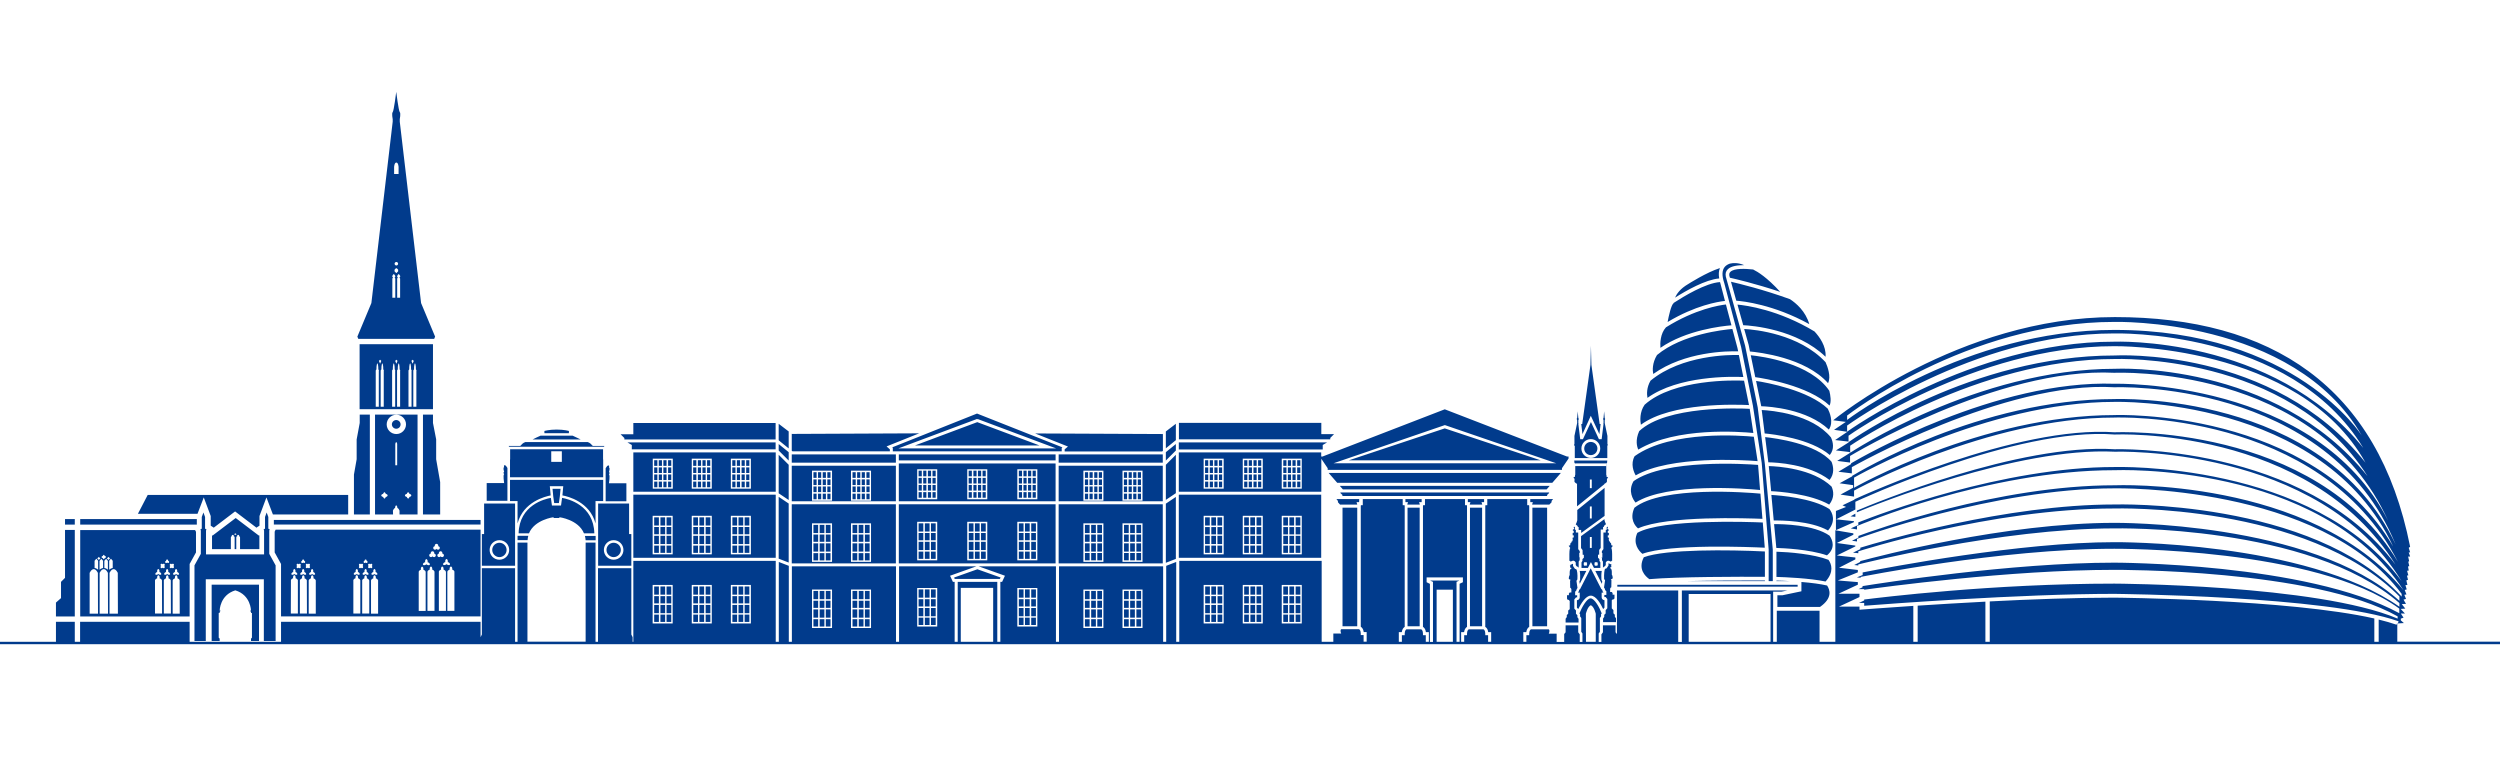 <?xml version="1.0" encoding="UTF-8"?>
<!-- Generator: Adobe Illustrator 27.3.1, SVG Export Plug-In . SVG Version: 6.00 Build 0)  -->
<svg xmlns="http://www.w3.org/2000/svg" xmlns:xlink="http://www.w3.org/1999/xlink" version="1.1" id="Capa_4" x="0px" y="0px" viewBox="0 0 2122.5 646.4" style="enable-background:new 0 0 2122.5 646.4;" xml:space="preserve">
<style type="text/css">
	.st0{display:none;}
	.st1{display:inline;}
	.st2{fill:#013B8C;}
</style>
<g class="st0">
	<g class="st1">
		<path d="M127.9,612.1c18.7-2,47.7-1.6,76.5,2c40.1,4.9,65.4,15.5,84,34.6c15.3,14.6,24.4,35.2,24.4,61.2    c0,31.9-18.7,58.7-50.2,69.6v1c28.4,9.7,60.9,37.6,60.9,86.5c0,28.4-9.9,49.8-24.7,65.9c-20.7,21.3-54.8,31.5-105.8,31.8    c-28.6,0.2-51-1.8-65.3-3.8V612.1H127.9z M170.4,760.2l37.4,2.5c42.3,2.9,66.6-19.4,66.6-51.8c0-39.4-27-57.8-67.5-62.2    c-18.8-2.1-29.8-1.7-36.5-0.9V760.2z M170.4,927.5c8.1,1.6,20,2.2,34.6,2.3c41.5,0.3,78.7-15.9,78.7-64.6    c0-45.7-35.4-66.6-79.1-69l-34.1-1.9v133.2H170.4z"></path>
		<path d="M371.6,800.7c0-27.4-0.4-51-1.7-72.7l31.4,2.7l1.2,45.2l1.6,0.1c8.8-30.1,29.8-47.7,52.8-45.7c3.9,0.3,6.5,1,9.6,2.2V771    c-3.5-1.2-6.9-1.9-11.5-2.2c-24.2-1.7-41.7,19.2-46.5,50.2c-0.8,5.6-1.6,12.2-1.6,19.3v122.3l-35.4,0.2V800.7H371.6z"></path>
		<path d="M514.3,857.4c0.7,54,28.4,76.4,59.6,76.6c21.9,0.1,34.9-4.6,46-10.6l5,27.3c-10.4,6.1-28.5,13.2-55.3,13.4    c-53.6,0.4-86.8-44.5-86.8-111.6s32.1-117.2,82.9-112.7c54.5,4.8,68.5,66,68.5,104.4c0,7.8-0.7,13.8-1,17.7L514.3,857.4z     M605.8,833.3c0.3-24.4-7.9-63.1-42.4-65.7c-31.9-2.4-46.1,33.7-48.7,61.2L605.8,833.3z"></path>
		<path d="M670.1,809.3c0-21.2-0.3-38.7-1.3-55.7l24.6,2.1l1.3,32.9l0.9,0.1c8.5-18.6,22.5-35.4,46.9-33.3    c19.8,1.7,34.5,19.2,40.6,42.7h0.6c4.4-10.6,9.8-18.6,15.6-24.2c8.3-8.1,17.4-12.1,30.3-11c17.7,1.5,43.4,20,43.4,85v110.2    l-23.3,0.1v-107c0-36.4-9.3-59-29.1-60.4c-14.2-1-25.3,13-29.7,30c-1.2,4.8-2,11.1-2,17.6v120.3l-25.2,0.1V840.7    c0-31.4-10.1-54.9-30.4-56.4c-16.9-1.3-29.3,16.2-33.7,34.4c-1.6,5.4-2.2,11.6-2.2,17.9v122.5l-27.4,0.1V809.3H670.1z"></path>
		<path d="M923.2,872.7c0.5,44.9,19.7,63.5,41.4,63.6c15.3,0.1,24.4-3.9,32.2-8.9l3.5,22.9c-7.3,5.1-20,11-38.7,11.2    c-37.2,0.3-60.1-37-60.1-92.7s22.1-97.6,57.4-94.5c38.1,3.3,48,54.5,48,86.7c0,6.5-0.5,11.6-0.7,14.8L923.2,872.7z M986.8,852    c0.2-20.5-5.5-52.7-29.6-54.5c-22.2-1.7-32,28.5-33.8,51.4L986.8,852z"></path>
		<path d="M1032.1,831.4c0-17.9-0.2-32.5-0.9-46.8l17.6,1.5l1.1,28.4h0.4c5.3-15.8,17.7-30.6,35.1-29.1    c14.3,1.3,36.1,16.8,36.1,73.3V957l-18.4,0.1v-95.9c0-26.8-6.1-49.6-24-50.9c-12.7-0.9-22.6,12.8-25.9,29.9    c-0.9,3.8-1.3,9.1-1.3,14.4v102.8l-19.8,0.1L1032.1,831.4L1032.1,831.4z"></path>
	</g>
</g>
<g>
	<path class="st2" d="M867.6,410.5H865v-4.8h2.7v4.8H867.6z M829.1,417.8h-2.7v4.8h2.7V417.8z M825.1,399.6h-2.7v4.8h2.7V399.6z    M875.5,399.6h-2.7v4.8h2.7V399.6z M875.5,411.7h-2.7v4.8h2.7V411.7z M829.1,405.7h-2.7v4.8h2.7V405.7z M867.6,399.6H865v4.8h2.7   v-4.8H867.6z M879.4,405.7h-2.7v4.8h2.7V405.7z M875.5,417.8h-2.7v4.8h2.7V417.8z M871.6,417.8h-2.7v4.8h2.7V417.8z M829.1,411.7   h-2.7v4.8h2.7V411.7z M871.6,405.7h-2.7v4.8h2.7V405.7z M879.4,417.8h-2.7v4.8h2.7V417.8z M879.4,399.6h-2.7v4.8h2.7V399.6z    M825.1,405.7h-2.7v4.8h2.7V405.7z M879.4,411.7h-2.7v4.8h2.7V411.7z M825.1,417.8h-2.7v4.8h2.7V417.8z M825.1,411.7h-2.7v4.8h2.7   V411.7z M871.6,411.7h-2.7v4.8h2.7V411.7z M871.6,399.6h-2.7v4.8h2.7V399.6z M833,417.8h-2.7v4.8h2.7V417.8z M875.5,405.7h-2.7v4.8   h2.7V405.7z M794.4,411.7h-2.7v4.8h2.7V411.7z M794.4,399.6h-2.7v4.8h2.7V399.6z M829.7,358.4l-52.9,19.8h105.8L829.7,358.4z    M757.5,379.8l72-28.7l72.5,28.7l-0.6,0.5v2.9H758v-2.9L757.5,379.8z M762.7,380.7h134l-66.8-25l-0.2,0.5l-0.2-0.5L762.7,380.7z    M794.4,405.7h-2.7v4.8h2.7V405.7z M790.5,405.7h-2.7v4.8h2.7V405.7z M790.5,399.6h-2.7v4.8h2.7V399.6z M794.4,417.8h-2.7v4.8h2.7   V417.8z M931.6,452.6h4v-7h-4V452.6z M1123,377.8l3.7-2.2h-125.9v6H1123V377.8z M931.6,460h4v-6.2h-4V460z M931.6,468.3h4v-7h-4   V468.3z M898.8,428.1h88.4v50.2h-88.4V428.1z M953,477h17v-32.7h-17V477z M919.8,477h17v-32.7h-17V477z M790.5,411.7h-2.7v4.8h2.7   V411.7z M987.2,385.8h-88.4v5.1v1.3v0.6h88.4V385.8z M1129.4,371.8l3.2-3.2h-10.8V359h-120.9v14h128.5L1129.4,371.8L1129.4,371.8z    M833,411.7h-2.7v4.8h2.7V411.7z M790.5,417.8h-2.7v4.8h2.7V417.8z M836.9,411.7h-2.7v4.8h2.7V411.7z M836.9,399.6h-2.7v4.8h2.7   V399.6z M782.6,417.8h-2.7v4.8h2.7V417.8z M833,405.7h-2.7v4.8h2.7V405.7z M836.9,417.8h-2.7v4.8h2.7V417.8z M833,399.6h-2.7v4.8   h2.7V399.6z M836.9,405.7h-2.7v4.8h2.7V405.7z M931.6,475.7h4v-6.2h-4V475.7z M786.5,405.7h-2.7v4.8h2.7V405.7z M786.5,399.6h-2.7   v4.8h2.7V399.6z M786.5,417.8h-2.7v4.8h2.7V417.8z M782.6,411.7h-2.7v4.8h2.7V411.7z M782.6,405.7h-2.7v4.8h2.7V405.7z    M782.6,399.6h-2.7v4.8h2.7V399.6z M786.5,411.7h-2.7v4.8h2.7V411.7z M705.1,413h-2.7v4.8h2.7V413z M705.1,419.1h-2.7v4.8h2.7   V419.1z M705.1,407h-2.7v4.8h2.7V407z M701.2,400.9h-2.7v4.8h2.7V400.9z M701.2,407h-2.7v4.8h2.7V407z M701.2,419.1h-2.7v4.8h2.7   V419.1z M705.1,400.9h-2.7v4.8h2.7V400.9z M701.2,413h-2.7v4.8h2.7V413z M697.2,400.9h-2.7v4.8h2.7V400.9z M790.4,458.7h4v-6.2h-4   V458.7z M790.4,451.3h4v-7h-4V451.3z M790.4,467h4v-7h-4V467z M790.4,474.5h4v-6.2h-4V474.5z M755.5,383.3v-1.8l-2.8-2.5l27.7-11.1   l-108,0.5l-0.2-0.2v14.5l0.7,0.5h82.6V383.3z M760.6,392.2v-1.3v-5.1h-88.4v7h88.4V392.2z M896.2,385.8H763.1v5.1h133.1   L896.2,385.8L896.2,385.8z M763.1,428.1h133.1v50.2H763.1V428.1z M863.7,475.7h17V443h-17V475.7z M821.2,475.7h17V443h-17V475.7z    M778.7,475.7h17V443h-17V475.7z M738.3,407h-2.7v4.8h2.7V407z M734.3,407h-2.7v4.8h2.7V407z M697.2,407h-2.7v4.8h2.7V407z    M738.3,419.1h-2.7v4.8h2.7V419.1z M734.3,413h-2.7v4.8h2.7V413z M730.4,407h-2.7v4.8h2.7V407z M734.3,419.1h-2.7v4.8h2.7V419.1z    M738.3,413h-2.7v4.8h2.7V413z M730.4,400.9h-2.7v4.8h2.7V400.9z M734.3,400.9h-2.7v4.8h2.7V400.9z M693.3,400.9h-2.7v4.8h2.7   V400.9z M697.2,419.1h-2.7v4.8h2.7V419.1z M697.2,413h-2.7v4.8h2.7V413z M693.3,407h-2.7v4.8h2.7V407z M693.3,419.1h-2.7v4.8h2.7   V419.1z M738.3,400.9h-2.7v4.8h2.7V400.9z M693.3,413h-2.7v4.8h2.7V413z M785.2,451.3h4v-7h-4V451.3z M870.2,474.5h4v-6.2h-4V474.5   z M875.5,474.5h4v-6.2h-4V474.5z M875.5,458.7h4v-6.2h-4V458.7z M875.5,467h4v-7h-4V467z M870.2,458.7h4v-6.2h-4V458.7z    M870.2,451.3h4v-7h-4V451.3z M875.5,451.3h4v-7h-4V451.3z M822.5,467h4v-7h-4V467z M822.5,458.7h4v-6.2h-4V458.7z M785.2,458.7h4   v-6.2h-4V458.7z M865,474.5h4v-6.2h-4V474.5z M896.2,425.6H763.1v-30.2v-1.3v-0.6h133.1v0.6v1.3L896.2,425.6L896.2,425.6z    M795.7,398.4h-17v25.5h17V398.4z M838.2,398.4h-17v25.5h17V398.4z M880.7,398.4h-17v25.5h17V398.4z M870.2,467h4v-7h-4V467z    M867.6,417.8H865v4.8h2.7v-4.8H867.6z M865,467h4v-7h-4V467z M867.6,411.7H865v4.8h2.7v-4.8H867.6z M865,458.7h4v-6.2h-4V458.7z    M865,451.3h4v-7h-4V451.3z M822.5,474.5h4v-6.2h-4V474.5z M779.9,458.7h4v-6.2h-4V458.7z M779.9,474.5h4v-6.2h-4V474.5z    M822.5,451.3h4v-7h-4V451.3z M832.9,451.3h4v-7h-4V451.3z M779.9,467h4v-7h-4V467z M785.2,467h4v-7h-4V467z M779.9,451.3h4v-7h-4   V451.3z M785.2,474.5h4v-6.2h-4V474.5z M832.9,458.7h4v-6.2h-4V458.7z M730.4,413h-2.7v4.8h2.7V413z M827.7,474.5h4v-6.2h-4V474.5z    M832.9,467h4v-7h-4V467z M827.7,467h4v-7h-4V467z M832.9,474.5h4v-6.2h-4V474.5z M827.7,458.7h4v-6.2h-4V458.7z M827.7,451.3h4v-7   h-4V451.3z M927.7,413H925v4.8h2.7V413z M968.7,400.9H966v4.8h2.7V400.9z M968.7,407H966v4.8h2.7V407z M1027.1,447.5h-4v6.2h4   V447.5z M923.8,419.1h-2.7v4.8h2.7V419.1z M1027.1,454.9h-4v7h4V454.9z M964.8,400.9h-2.7v4.8h2.7V400.9z M968.7,413H966v4.8h2.7   V413z M931.6,413H929v4.8h2.7V413H931.6z M923.8,413h-2.7v4.8h2.7V413z M1027.1,463.2h-4v6.2h4V463.2z M923.8,407h-2.7v4.8h2.7V407   z M927.7,407H925v4.8h2.7V407z M931.6,419.1H929v4.8h2.7v-4.8H931.6z M927.7,400.9H925v4.8h2.7V400.9z M923.8,400.9h-2.7v4.8h2.7   V400.9z M927.7,419.1H925v4.8h2.7V419.1z M1065.5,439.2h-4v7h4V439.2z M968.7,419.1H966v4.8h2.7V419.1z M1027.1,439.2h-4v7h4V439.2   z M926.4,452.6h4v-7h-4V452.6z M987.2,425.6h-88.4v-30.2h88.4V425.6z M936.8,399.6h-17v25.5h17V399.6z M970,399.6h-17v25.5h17   V399.6z M956.9,419.1h-2.7v4.8h2.7V419.1z M1032.4,454.9h-4v7h4V454.9z M956.9,413h-2.7v4.8h2.7V413z M1032.4,463.2h-4v6.2h4V463.2   z M954.3,468.3h4v-7h-4V468.3z M960.9,407h-2.7v4.8h2.7V407z M960.9,400.9h-2.7v4.8h2.7V400.9z M964.8,407h-2.7v4.8h2.7V407z    M964.8,419.1h-2.7v4.8h2.7V419.1z M956.9,407h-2.7v4.8h2.7V407z M964.8,413h-2.7v4.8h2.7V413z M956.9,400.9h-2.7v4.8h2.7V400.9z    M960.9,419.1h-2.7v4.8h2.7V419.1z M960.9,413h-2.7v4.8h2.7V413z M998.3,421.9l-8.5,5.7v50.2l8.5-3.3V421.9z M1104,447.5h-4v6.2h4   V447.5z M1104,454.9h-4v7h4V454.9z M1104,439.2h-4v7h4V439.2z M1104,463.2h-4v6.2h4V463.2z M1098.7,447.5h-4v6.2h4V447.5z    M1070.8,454.9h-4v7h4V454.9z M1098.7,454.9h-4v7h4V454.9z M1070.8,447.5h-4v6.2h4V447.5z M1098.7,439.2h-4v7h4V439.2z M931.6,407   H929v4.8h2.7V407H931.6z M1060.3,463.2h-4v6.2h4V463.2z M1065.5,463.2h-4v6.2h4V463.2z M1065.5,447.5h-4v6.2h4V447.5z    M1070.8,463.2h-4v6.2h4V463.2z M1060.3,439.2h-4v7h4V439.2z M1060.3,454.9h-4v7h4V454.9z M1060.3,447.5h-4v6.2h4V447.5z    M1065.5,454.9h-4v7h4V454.9z M935.6,407h-2.7v4.8h2.7V407z M998.3,386.1l-8.5,8.5v29.8l8.5-5.7V386.1z M903.9,381.5v1.8h82.7   l0.7-0.5v-14.5l-0.2,0.2L878.8,368l27.9,11.1L903.9,381.5z M1032.4,447.5h-4v6.2h4V447.5z M935.6,400.9h-2.7v4.8h2.7V400.9z    M935.6,413h-2.7v4.8h2.7V413z M931.6,400.9H929v4.8h2.7v-4.8H931.6z M935.6,419.1h-2.7v4.8h2.7V419.1z M1093.5,454.9h-4v7h4V454.9   z M998.3,377l-8.5,6.9v7.1l8.5-8.5V377z M1098.7,463.2h-4v6.2h4V463.2z M1093.5,463.2h-4v6.2h4V463.2z M1093.5,439.2h-4v7h4V439.2z    M1093.5,447.5h-4v6.2h4V447.5z M998.3,359.8l-8.5,6.5v14.3l8.5-6.9V359.8z M1121.7,473.6h-120.9v-53.5l0.2-0.1h120.7V473.6z    M1038.9,437.9h-17v32.7h17V437.9z M1072.1,437.9h-17v32.7h17V437.9z M1105.2,437.9h-17v32.7h17V437.9z M1070.8,439.2h-4v7h4V439.2   z M954.3,475.7h4v-6.2h-4V475.7z M1029.8,408.9h-2.7v4.8h2.7V408.9z M1070.8,390.7h-2.7v4.8h2.7V390.7z M1070.8,396.8h-2.7v4.8h2.7   V396.8z M1070.8,402.8h-2.7v4.8h2.7V402.8z M1025.8,390.7h-2.7v4.8h2.7V390.7z M1070.8,408.9h-2.7v4.8h2.7V408.9z M1025.8,396.8   h-2.7v4.8h2.7V396.8z M1025.8,402.8h-2.7v4.8h2.7V402.8z M1025.8,408.9h-2.7v4.8h2.7V408.9z M1062.9,390.7h-2.7v4.8h2.7V390.7z    M1062.9,396.8h-2.7v4.8h2.7V396.8z M1066.9,408.9h-2.7v4.8h2.7V408.9z M1066.9,390.7h-2.7v4.8h2.7V390.7z M964.8,460h4v-6.2h-4   V460z M1066.9,396.8h-2.7v4.8h2.7V396.8z M1066.9,402.8h-2.7v4.8h2.7V402.8z M921.1,475.7h4v-6.2h-4V475.7z M964.8,452.6h4v-7h-4   V452.6z M921.1,468.3h4v-7h-4V468.3z M921.1,452.6h4v-7h-4V452.6z M921.1,460h4v-6.2h-4V460z M1029.8,402.8h-2.7v4.8h2.7V402.8z    M1037.6,390.7h-2.7v4.8h2.7V390.7z M926.4,475.7h4v-6.2h-4V475.7z M926.4,460h4v-6.2h-4V460z M926.4,468.3h4v-7h-4V468.3z    M1037.6,396.8h-2.7v4.8h2.7V396.8z M1033.7,408.9h-2.7v4.8h2.7V408.9z M1033.7,402.8h-2.7v4.8h2.7V402.8z M1029.8,390.7h-2.7v4.8   h2.7V390.7z M1029.8,396.8h-2.7v4.8h2.7V396.8z M1037.6,408.9h-2.7v4.8h2.7V408.9z M1037.6,402.8h-2.7v4.8h2.7V402.8z    M1033.7,396.8h-2.7v4.8h2.7V396.8z M1033.7,390.7h-2.7v4.8h2.7V390.7z M964.8,475.7h4v-6.2h-4V475.7z M1096.1,402.8h-2.7v4.8h2.7   V402.8z M1096.1,396.8h-2.7v4.8h2.7V396.8z M1096.1,390.7h-2.7v4.8h2.7V390.7z M1096.1,408.9h-2.7v4.8h2.7V408.9z M954.3,460h4   v-6.2h-4V460z M959.5,468.3h4v-7h-4V468.3z M954.3,452.6h4v-7h-4V452.6z M959.5,475.7h4v-6.2h-4V475.7z M1092.2,390.7h-2.7v4.8h2.7   V390.7z M1037.6,454.9h-4v7h4V454.9z M1037.6,447.5h-4v6.2h4V447.5z M1037.6,439.2h-4v7h4V439.2z M1092.2,396.8h-2.7v4.8h2.7V396.8   z M1037.6,463.2h-4v6.2h4V463.2z M1092.2,402.8h-2.7v4.8h2.7V402.8z M1121.7,417.5h-120.9v-33.4h120.9v3.5h1.1l103.8-40.1   l103.8,40.1h1.3v1.7l-5.6,8.2v1.4h-198.9v-1.4l-5.4-8v28L1121.7,417.5L1121.7,417.5z M1132.2,393.3h189l-94.5-32.4L1132.2,393.3z    M1038.9,389.4h-17v25.5h17V389.4z M1072.1,389.4h-17v25.5h17V389.4z M1105.2,389.4h-17v25.5h17V389.4z M1092.2,408.9h-2.7v4.8h2.7   V408.9z M959.5,460h4v-6.2h-4V460z M1032.4,439.2h-4v7h4V439.2z M1104,390.7h-2.7v4.8h2.7V390.7z M1059,402.8h-2.7v4.8h2.7V402.8z    M1059,408.9h-2.7v4.8h2.7V408.9z M1059,396.8h-2.7v4.8h2.7V396.8z M1062.9,408.9h-2.7v4.8h2.7V408.9z M964.8,468.3h4v-7h-4V468.3z    M1059,390.7h-2.7v4.8h2.7V390.7z M1100,390.7h-2.7v4.8h2.7V390.7z M1100,396.8h-2.7v4.8h2.7V396.8z M1062.9,402.8h-2.7v4.8h2.7   V402.8z M1100,408.9h-2.7v4.8h2.7V408.9z M1100,402.8h-2.7v4.8h2.7V402.8z M1104,408.9h-2.7v4.8h2.7V408.9z M959.5,452.6h4v-7h-4   V452.6z M1104,402.8h-2.7v4.8h2.7V402.8z M1104,396.8h-2.7v4.8h2.7V396.8z M829.1,399.6h-2.7v4.8h2.7V399.6z M921.1,531.9h4v-6.2   h-4V531.9z M964.8,508.7h4v-7h-4V508.7z M926.4,516.1h4V510h-4V516.1z M964.8,516.1h4V510h-4V516.1z M921.1,508.7h4v-7h-4V508.7z    M954.3,531.9h4v-6.2h-4V531.9z M926.4,531.9h4v-6.2h-4V531.9z M964.8,524.4h4v-7h-4V524.4z M921.1,516.1h4V510h-4V516.1z    M921.1,524.4h4v-7h-4V524.4z M959.5,531.9h4v-6.2h-4V531.9z M954.3,516.1h4V510h-4V516.1z M954.3,508.7h4v-7h-4V508.7z    M964.8,531.9h4v-6.2h-4V531.9z M954.3,524.4h4v-7h-4V524.4z M959.5,524.4h4v-7h-4V524.4z M959.5,508.7h4v-7h-4V508.7z    M959.5,516.1h4V510h-4V516.1z M926.4,524.4h4v-7h-4V524.4z M870.2,530.6h4v-6.2h-4V530.6z M870.2,514.9h4v-6.2h-4V514.9z    M875.5,530.6h4v-6.2h-4V530.6z M926.4,508.7h4v-7h-4V508.7z M870.2,507.4h4v-7h-4V507.4z M875.5,507.4h4v-7h-4V507.4z    M875.5,514.9h4v-6.2h-4V514.9z M779.9,530.6h4v-6.2h-4V530.6z M870.2,523.2h4v-7h-4V523.2z M931.6,516.1h4V510h-4V516.1z    M931.6,524.4h4v-7h-4V524.4z M931.6,508.7h4v-7h-4V508.7z M865,507.4h4v-7h-4V507.4z M931.6,531.9h4v-6.2h-4V531.9z M865,514.9h4   v-6.2h-4V514.9z M865,530.6h4v-6.2h-4V530.6z M865,523.2h4v-7h-4V523.2z M875.5,523.2h4v-7h-4V523.2z M1100,504.9h4v-7h-4V504.9z    M1100,520.6h4v-7h-4V520.6z M1056.3,528h4v-6.2h-4V528z M1100,512.3h4v-6.2h-4V512.3z M1056.3,520.6h4v-7h-4V520.6z M1056.3,512.3   h4v-6.2h-4V512.3z M1061.6,528h4v-6.2h-4V528z M1056.3,504.9h4v-7h-4V504.9z M1094.7,504.9h4v-7h-4V504.9z M1089.5,528h4v-6.2h-4   V528z M1094.7,528h4v-6.2h-4V528z M1089.5,504.9h4v-7h-4V504.9z M1089.5,520.6h4v-7h-4V520.6z M1100,528h4v-6.2h-4V528z    M1061.6,520.6h4v-7h-4V520.6z M1094.7,512.3h4v-6.2h-4V512.3z M1094.7,520.6h4v-7h-4V520.6z M1023.2,512.3h4v-6.2h-4L1023.2,512.3   L1023.2,512.3z M1028.4,520.6h4v-7h-4V520.6z M1028.4,512.3h4v-6.2h-4V512.3z M1061.6,512.3h4v-6.2h-4V512.3z M1023.2,504.9h4v-7   h-4L1023.2,504.9L1023.2,504.9z M1028.4,504.9h4v-7h-4V504.9z M1033.7,512.3h4v-6.2h-4V512.3z M1033.7,528h4v-6.2h-4V528z    M1033.7,520.6h4v-7h-4V520.6z M1028.4,528h4v-6.2h-4V528z M1066.8,520.6h4v-7h-4V520.6z M1066.8,512.3h4v-6.2h-4V512.3z    M1066.8,528h4v-6.2h-4V528z M1061.6,504.9h4v-7h-4V504.9z M1033.7,504.9h4v-7h-4V504.9z M1066.8,504.9h4v-7h-4V504.9z    M1023.2,520.6h4v-7h-4L1023.2,520.6L1023.2,520.6z M1023.2,528h4v-6.2h-4L1023.2,528L1023.2,528z M1089.5,512.3h4v-6.2h-4V512.3z    M588.6,528h4v-6.2h-4V528z M588.6,520.6h4v-7h-4V520.6z M632.2,504.9h4v-7h-4V504.9z M588.6,512.3h4v-6.2h-4V512.3z M593.8,512.3   h4v-6.2h-4V512.3z M632.2,512.3h4v-6.2h-4V512.3z M593.8,520.6h4v-7h-4V520.6z M588.6,504.9h4v-7h-4V504.9z M593.8,528h4v-6.2h-4   V528z M627,520.6h4v-7h-4V520.6z M632.2,520.6h4v-7h-4V520.6z M621.8,504.9h4v-7h-4V504.9z M621.8,512.3h4v-6.2h-4V512.3z    M593.8,504.9h4v-7h-4V504.9z M627,528h4v-6.2h-4V528z M632.2,528h4v-6.2h-4V528z M627,512.3h4v-6.2h-4V512.3z M627,504.9h4v-7h-4   V504.9z M560.7,504.9h4v-7h-4V504.9z M621.8,520.6h4v-7h-4V520.6z M565.9,528h4v-6.2h-4V528z M560.7,512.3h4v-6.2h-4V512.3z    M565.9,520.6h4v-7h-4V520.6z M810.5,491.5h1.1h1.3h33.6h1.3h1.1l0.6-1.2l-19.7-7l-19.7,7L810.5,491.5z M560.7,520.6h4v-7h-4V520.6   z M565.9,504.9h4v-7h-4V504.9z M565.9,512.3h4v-6.2h-4V512.3z M555.4,528h4v-6.2h-4V528z M599.1,512.3h4v-6.2h-4V512.3z    M730.4,419.1h-2.7v4.8h2.7V419.1z M779.9,523.2h4v-7h-4V523.2z M599.1,528h4v-6.2h-4V528z M555.4,504.9h4v-7h-4V504.9z M560.7,528   h4v-6.2h-4V528z M555.4,520.6h4v-7h-4V520.6z M555.4,512.3h4v-6.2h-4V512.3z M599.1,520.6h4v-7h-4V520.6z M723.8,524.4h4v-7h-4   V524.4z M790.4,514.9h4v-6.2h-4V514.9z M790.4,507.4h4v-7h-4V507.4z M723.8,516.1h4V510h-4V516.1z M723.8,531.9h4v-6.2h-4V531.9z    M729.1,516.1h4V510h-4V516.1z M729.1,524.4h4v-7h-4V524.4z M729.1,531.9h4v-6.2h-4V531.9z M723.8,508.7h4v-7h-4V508.7z    M779.9,507.4h4v-7h-4V507.4z M785.2,530.6h4v-6.2h-4V530.6z M785.2,523.2h4v-7h-4V523.2z M621.8,528h4v-6.2h-4V528z M790.4,523.2   h4v-7h-4V523.2z M790.4,530.6h4v-6.2h-4V530.6z M785.2,514.9h4v-6.2h-4V514.9z M785.2,507.4h4v-7h-4V507.4z M779.9,514.9h4v-6.2h-4   V514.9z M695.9,531.9h4v-6.2h-4V531.9z M695.9,516.1h4V510h-4V516.1z M695.9,508.7h4v-7h-4V508.7z M695.9,524.4h4v-7h-4V524.4z    M701.1,531.9h4v-6.2h-4V531.9z M701.1,508.7h4v-7h-4V508.7z M701.1,524.4h4v-7h-4V524.4z M701.1,516.1h4V510h-4V516.1z    M690.6,516.1h4V510h-4V516.1z M734.3,516.1h4V510h-4V516.1z M734.3,524.4h4v-7h-4V524.4z M734.3,531.9h4v-6.2h-4V531.9z    M734.3,508.7h4v-7h-4V508.7z M690.6,524.4h4v-7h-4V524.4z M690.6,531.9h4v-6.2h-4V531.9z M729.1,508.7h4v-7h-4V508.7z    M690.6,508.7h4v-7h-4V508.7z M599.1,504.9h4v-7h-4V504.9z M603,390.7h-2.7v4.8h2.7V390.7z M558.1,408.9h-2.7v4.8h2.7V408.9z    M558.1,402.8h-2.7v4.8h2.7V402.8z M558.1,396.8h-2.7v4.8h2.7V396.8z M569.9,408.9h-2.7v4.8h2.7V408.9z M599.1,390.7h-2.7v4.8h2.7   V390.7z M599.1,396.8h-2.7v4.8h2.7V396.8z M599.1,402.8h-2.7v4.8h2.7V402.8z M603,402.8h-2.7v4.8h2.7V402.8z M603,408.9h-2.7v4.8   h2.7V408.9z M565.9,396.8h-2.7v4.8h2.7V396.8z M565.9,408.9h-2.7v4.8h2.7V408.9z M565.9,402.8h-2.7v4.8h2.7V402.8z M565.9,390.7   h-2.7v4.8h2.7V390.7z M558.1,390.7h-2.7v4.8h2.7V390.7z M562,408.9h-2.7v4.8h2.7V408.9z M562,402.8h-2.7v4.8h2.7V402.8z M562,396.8   h-2.7v4.8h2.7V396.8z M562,390.7h-2.7v4.8h2.7V390.7z M603,396.8h-2.7v4.8h2.7V396.8z M599.1,408.9h-2.7v4.8h2.7V408.9z    M636.2,390.7h-2.7v4.8h2.7V390.7z M632.3,390.7h-2.7v4.8h2.7V390.7z M636.2,396.8h-2.7v4.8h2.7V396.8z M636.2,408.9h-2.7v4.8h2.7   V408.9z M632.3,408.9h-2.7v4.8h2.7V408.9z M632.3,396.8h-2.7v4.8h2.7V396.8z M628.3,390.7h-2.7v4.8h2.7V390.7z M632.3,402.8h-2.7   v4.8h2.7V402.8z M636.2,402.8h-2.7v4.8h2.7V402.8z M595.2,402.8h-2.7v4.8h2.7V402.8z M628.3,396.8h-2.7v4.8h2.7V396.8z    M595.2,396.8h-2.7v4.8h2.7V396.8z M595.2,390.7h-2.7v4.8h2.7V390.7z M591.2,390.7h-2.7v4.8h2.7V390.7z M591.2,402.8h-2.7v4.8h2.7   V402.8z M591.2,408.9h-2.7v4.8h2.7V408.9z M591.2,396.8h-2.7v4.8h2.7V396.8z M595.2,408.9h-2.7v4.8h2.7V408.9z M694.6,445.6h-4v7h4   V445.6z M699.9,469.6h-4v6.2h4V469.6z M699.9,461.3h-4v7h4V461.3z M699.9,453.8h-4v6.2h4V453.8z M694.6,469.6h-4v6.2h4V469.6z    M694.6,453.8h-4v6.2h4V453.8z M699.9,445.6h-4v7h4V445.6z M738.3,445.6h-4v7h4V445.6z M694.6,461.3h-4v7h4V461.3z M726.5,400.9   h-2.7v4.8h2.7V400.9z M726.5,419.1h-2.7v4.8h2.7V419.1z M726.5,407h-2.7v4.8h2.7V407z M705.1,469.6h-4v6.2h4V469.6z M760.6,425.6   h-88.4v-30.2h88.4V425.6z M706.4,399.6h-17v25.5h17V399.6z M739.5,399.6h-17v25.5h17V399.6z M738.3,453.8h-4v6.2h4V453.8z    M705.1,461.3h-4v7h4V461.3z M705.1,445.6h-4v7h4V445.6z M705.1,453.8h-4v6.2h4V453.8z M727.8,453.8h-4v6.2h4V453.8z M669.6,394.6   l-8.5-8.5v32.7l8.5,5.7V394.6z M669.6,383.9l-8.5-6.9v5.5l8.5,8.5V383.9z M669.6,366.3l-8.5-6.5v14l8.5,6.9V366.3z M760.6,478.3   h-88.4v-50.2h88.4V478.3z M706.4,444.3h-17V477h17V444.3z M739.5,444.3h-17V477h17V444.3z M727.8,469.6h-4v6.2h4V469.6z    M569.9,390.7h-2.7v4.8h2.7V390.7z M569.9,396.8h-2.7v4.8h2.7V396.8z M530,373.1h128.5v-14H537.7v9.6h-10.8l3.2,3.2v1.2L530,373.1   L530,373.1z M669.6,427.5l-8.5-5.7v52.5l8.5,3.3V427.5z M733,461.3h-4v7h4V461.3z M733,453.8h-4v6.2h4V453.8z M733,445.6h-4v7h4   V445.6z M738.3,461.3h-4v7h4V461.3z M738.3,469.6h-4v6.2h4V469.6z M733,469.6h-4v6.2h4V469.6z M569.9,402.8h-2.7v4.8h2.7V402.8z    M727.8,461.3h-4v7h4V461.3z M727.8,445.6h-4v7h4V445.6z M726.5,413h-2.7v4.8h2.7V413z M593.8,453.6h4v-6.2h-4V453.6z M593.8,446.2   h4v-7h-4V446.2z M593.8,461.9h4v-7h-4V461.9z M599.1,469.4h4v-6.2h-4V469.4z M593.8,469.4h4v-6.2h-4V469.4z M599.1,461.9h4v-7h-4   V461.9z M632.2,461.9h4v-7h-4V461.9z M588.6,446.2h4v-7h-4V446.2z M632.2,453.6h4v-6.2h-4V453.6z M588.6,469.4h4v-6.2h-4V469.4z    M632.2,446.2h4v-7h-4V446.2z M588.6,461.9h4v-7h-4V461.9z M588.6,453.6h4v-6.2h-4V453.6z M599.1,453.6h4v-6.2h-4V453.6z    M560.7,446.2h4v-7h-4V446.2z M599.1,446.2h4v-7h-4V446.2z M565.9,469.4h4v-6.2h-4V469.4z M560.7,453.6h4v-6.2h-4V453.6z    M565.9,453.6h4v-6.2h-4V453.6z M565.9,461.9h4v-7h-4V461.9z M560.7,461.9h4v-7h-4V461.9z M565.9,446.2h4v-7h-4V446.2z    M555.4,461.9h4v-7h-4V461.9z M555.4,446.2h4v-7h-4V446.2z M555.4,453.6h4v-6.2h-4V453.6z M560.7,469.4h4v-6.2h-4V469.4z    M555.4,469.4h4v-6.2h-4V469.4z M621.8,461.9h4v-7h-4V461.9z M624.4,408.9h-2.7v4.8h2.7V408.9z M624.4,396.8h-2.7v4.8h2.7V396.8z    M632.2,469.4h4v-6.2h-4V469.4z M624.4,402.8h-2.7v4.8h2.7V402.8z M628.3,402.8h-2.7v4.8h2.7V402.8z M658.5,417.5H537.7v-33.4   h120.9v33.4H658.5z M571.2,389.4h-17v25.5h17V389.4z M604.3,389.4h-17v25.5h17V389.4z M637.5,389.4h-17v25.5h17V389.4z    M621.8,453.6h4v-6.2h-4V453.6z M621.8,469.4h4v-6.2h-4V469.4z M624.4,390.7h-2.7v4.8h2.7V390.7z M627,453.6h4v-6.2h-4V453.6z    M628.3,408.9h-2.7v4.8h2.7V408.9z M627,446.2h4v-7h-4V446.2z M627,469.4h4v-6.2h-4V469.4z M627,461.9h4v-7h-4V461.9z M658.5,375.6   H532.7l3.7,2.2v3.7h122.1V375.6z M537.7,420h120.7l0.2,0.1v53.5H537.7V420z M620.5,470.6h17v-32.7h-17V470.6z M587.3,470.6h17   v-32.7h-17V470.6z M554.1,470.6h17v-32.7h-17V470.6z M621.8,446.2h4v-7h-4V446.2z M1366.1,450l-1.5-1.1c0,0,1.2-1.7,0-1.7l0,0   c-0.2,0.1-0.4,0.3-0.5,0.4v2.2h-0.8v2.3h-2v14.1l-1.3,1.7v1.6h0.4v3.9h-0.8l0.5,0.5v1.7l0.8,1.2v5.2c0.3-0.4,0.7-0.8,1.1-1l0.5-0.2   l0.8-1.1v-2l0.1-0.3c0.5-0.9,1.5-1.6,2.5-1.3c0.7,0.3,1.4,0.5,2,0.8v-0.7h0.8v-5.7c0,0,0-5.1-0.8-5.2l1.4-1.9l-1.4-0.6   c0,0,0.4-1.9-1-2.2c0,0,0.2-1.2-0.7-1c0,0-0.9-2.6,0-2.6c0,0,0-0.7-1.2-0.7v-1.8h0.9v-2.1h-0.9v-1.5L1366.1,450z M1350.6,353   l7.3,15.6l1-8.5V360h-0.8l-7-50.2l-0.4-16.3l-0.4,16.3l-7,50.2h-0.8v0.1l1,8.5L1350.6,353z M1354.4,484.7l5.6,11l0.3-2.1   c-0.3-0.5-0.7-1.1-0.7-1.7c-0.1-1.7-0.2-4.7,0.3-7.2L1354.4,484.7L1354.4,484.7z M1343.6,467l-1.3-1.7v-10.1l19.9-14.5v0.9   c0.3,1.3,0.8,2.4,1.3,3.4c-0.7,0.5-1.2,1-1.4,1.2l-0.3,0.3v0.8h-0.8v2.3h-2v15.6l-1.3,1.7v4h-1v2.6l1.2,1.2v1.5l0.8,1.2v4.8h-5.4   l-2.6-5l-2.6,5h-5.4v-4.8l0.8-1.2v-1.5l1.2-1.2V471h-1L1343.6,467L1343.6,467z M1354.1,478.8c-0.3,0-0.5,0.5-0.5,0.5   c0,0.7,0.9,1.1,0.9,1.1c0.2,0,0.6-0.3,0.6-0.3s0.4,0.3,0.6,0.3c0,0,0.9-0.4,0.9-1.1c0,0-0.2-0.5-0.5-0.5c0.3,0,0.5-0.5,0.5-0.5   c0-0.7-0.9-1.1-0.9-1.1c-0.2,0-0.6,0.3-0.6,0.3s-0.4-0.3-0.6-0.3c0,0-0.9,0.4-0.9,1.1C1353.6,478.3,1353.8,478.8,1354.1,478.8z    M1349.8,465.2h0.8h0.8v-9.3h-0.8h-0.8V465.2z M1344.5,478.3c0,0,0.2,0.5,0.5,0.5c-0.3,0-0.5,0.5-0.5,0.5c0,0.7,0.9,1.1,0.9,1.1   c0.2,0,0.6-0.3,0.6-0.3s0.4,0.3,0.6,0.3c0,0,0.9-0.4,0.9-1.1c0,0-0.2-0.5-0.5-0.5c0.3,0,0.5-0.5,0.5-0.5c0-0.7-0.9-1.1-0.9-1.1   c-0.2,0-0.6,0.3-0.6,0.3s-0.4-0.3-0.6-0.3C1345.5,477.2,1344.5,477.6,1344.5,478.3z M1336.8,378.6c0,0-0.9-1.4-0.1-1.4v-7.1l2.3-11   v-2.4c0,0-0.8-1.1,0-1.8l0.5-5.7l0.5,5.7c0.8,0.8,0,1.8,0,1.8v2.4l0.2,0.1l-0.2,0.6l1.6,13.1h2.3l6.8-14.6l6.8,14.6h2.3l1.6-13.1   l-0.2-0.6l0.2-0.1v-2.4c0,0-0.8-1.1,0-1.8l0.5-5.7l0.5,5.7c0.8,0.8,0,1.8,0,1.8v2.4l2.3,11v7.1c0.8,0-0.1,1.4-0.1,1.4v10.3H1337   v-10.3H1336.8z M1342.6,380.8c0,4.4,3.6,8,8,8s8-3.6,8-8s-3.6-8-8-8S1342.6,376.4,1342.6,380.8z M1350.6,386.4   c3.1,0,5.6-2.5,5.6-5.6s-2.5-5.6-5.6-5.6s-5.6,2.5-5.6,5.6S1347.5,386.4,1350.6,386.4z M1336.8,406.5l-1-0.9l0.7-0.7h0.6   c0,0,0-1.6,0.3-1.9v-9.3c0,0-0.8-0.7-0.8-1.3v-1.1l-0.2-0.3h28.3l-0.2,0.3v1.1c0,0.6-0.8,1.3-0.8,1.3v9.3c0.3,0.3,0.3,1.9,0.3,1.9   h0.6l0.7,0.7l-1,0.9v2.2c0,1.1-2.2,2.1-2.2,2.1v0.3l-23.2,18.8v-19.1c0,0-2.2-1.1-2.2-2.1L1336.8,406.5L1336.8,406.5z    M1351.4,407.1h-0.8h-0.8v7.3h0.8h0.8V407.1z M1337.4,395.7h13.2h13.2v-2.3h-13.2h-13.2V395.7z M1333.2,465.3   c-0.8,0.1-0.8,5.2-0.8,5.2v5.7h0.8v0.7c0.6-0.2,1.2-0.5,1.9-0.8c1.1-0.4,2.1,0.4,2.6,1.3l0.1,0.3v2l0.8,1.1l0.5,0.2   c0.5,0.2,0.9,0.6,1.2,1v-5.2l0.8-1.2v-1.7l0.5-0.5h-0.8v-3.9h0.4v-1.6l-1.3-1.7v-14.1h-2v-2.3h-0.8v-2.2c-0.2-0.2-0.4-0.3-0.5-0.4   l0,0c-1.2,0,0,1.7,0,1.7l-1.5,1.1l1,0.9v1.5h-0.9v2.1h0.9v1.8c-1.2,0-1.2,0.7-1.2,0.7c0.9,0,0,2.6,0,2.6c-0.9-0.2-0.7,1-0.7,1   c-1.4,0.3-1,2.2-1,2.2l-1.4,0.6L1333.2,465.3z M1369.2,508.9c0,0,1.5,0.3,1.5-1.4v-2.6h-1.6v-1.4l-0.7-0.9h-1.4v-1.4v-1.4   c0,0,0.4-1.2,1-1.2l0.1-6l-0.5-0.7c0,0,1.7-0.5,1.6-1.2c0,0-0.1-2.2-0.8-2.9c0,0,0.5-5.4-1.4-5.4v-0.7h0.8l0.3-1.1l-0.3-0.9   c0,0,0.3-0.1,0.6-0.3c-0.8-0.4-1.8-0.8-2.8-1.2v1.9l-1.6,2.4l-1.2,0.4c-0.7,0.4-1.1,4.6-0.9,8.6c0,0.1,0.3,0.6,0.5,0.8l0.3,0.4   l-0.9,6.1c0.4,0.5,0.9,1.2,0.9,2c0,0.1,0.4,0.6,0.7,0.9l0.4,0.3v3.1h-1.7v1.5c0,0.3,0.1,0.3,0.1,0.3s0.1,0,0.2,0l0.7-0.1l1.5,1.8   v7.8l-1.4,1.6v2.8l-1.2,1.2v1.7l-1,1.4v3.1h11V525l-1-1.4v-1.7l-1.2-1.2V518l-1.4-1.5v-6.9L1369.2,508.9z M1350.6,505.7   c4.4,0,8.4,6.9,10.5,11.4l1.1-1.2v-6.2l-0.2-0.2c-0.4,0-0.9-0.2-1.3-0.5s-0.9-1-0.9-2.1v-3.8h1.5c-0.4-0.5-0.9-1.3-0.9-2.1   c0-0.1-0.3-0.5-0.6-0.7l-0.5-0.4v-0.2l-8.8-17.2l-8.8,17.2v0.2l-0.5,0.4c-0.3,0.2-0.5,0.6-0.6,0.8c0,0.7-0.5,1.5-0.9,2h1.5v3.8   c0,1.1-0.5,1.8-0.9,2.1c-0.4,0.4-0.9,0.5-1.3,0.5l-0.2,0.2v6.2l1.1,1.2C1342.2,512.7,1346.2,505.7,1350.6,505.7z M1340.9,493.6   l0.3,2.1l5.6-11h-5.6c0.5,2.5,0.4,5.5,0.3,7.2C1341.6,492.4,1341.2,493.1,1340.9,493.6z M1331.4,518.3v2.7l-1.2,1.2v1.7l-1,1.4v3.2   h11v-3.1l-1-1.4v-1.7l-1.2-1.2v-2.8l-1.4-1.6v-7.8l1.5-1.8l0.7,0.1c0,0,0.1,0,0.2,0c0,0,0-0.1,0-0.3v-1.5h-1.7v-3.1l0.4-0.3   c0.3-0.3,0.7-0.8,0.7-0.9c0-0.7,0.5-1.5,0.9-1.9l-0.9-6.1l0.3-0.4c0.2-0.3,0.5-0.7,0.5-0.8c0.3-4-0.2-8.2-1-8.6l-1.1-0.4l-1.6-2.4   v-1.9c-1,0.4-2,0.8-2.8,1.2c0.3,0.2,0.6,0.3,0.6,0.3l-0.3,0.9l0.3,1.1h0.8v0.7c-1.9,0-1.4,5.4-1.4,5.4c-0.7,0.7-0.8,2.9-0.8,2.9   c-0.1,0.7,1.6,1.2,1.6,1.2l-0.5,0.7l0.1,6c0.6,0,1,1.2,1,1.2v1.4v1.4h-1.4l-0.7,0.9v1.4h-1.6v2.6c0,1.7,1.5,1.4,1.5,1.4l0.8,1v6.9   L1331.4,518.3z M1340.3,449.8v-2.3h-0.8v-0.8l-0.3-0.3c-0.2-0.2-0.7-0.7-1.4-1.2c0.5-0.9,1-2.1,1.3-3.4V433l23.2-18.8V438   l-19.9,14.5v-2.6h-2.1L1340.3,449.8L1340.3,449.8z M1349.8,440.2h0.8h0.8V430h-0.8h-0.8V440.2z M367.6,359.1V352h-8.5v84.8h14.6   v-27.5l-3.4-19.4V373L367.6,359.1z M340.1,360.3c0-2-1.7-3.7-3.7-3.7s-3.7,1.7-3.7,3.7s1.7,3.7,3.7,3.7   C338.5,364,340.1,362.3,340.1,360.3z M313.9,352h-8.5v7.1l-2.6,14v16.8l-2.3,13v33.9H314V352H313.9z M304.2,287.7l-0.8-1.9   l11.9-28.5l18.1-154v-2.1c0,0-1-5,0-6s3-17.2,3-17.2s2,16.1,3,17.2c1,1,0,6,0,6v2.1l18.1,154l11.9,28.5l-0.8,1.9H304.2z M335,229   c-0.1,0.8,0,1.4,0,1.4l1.5,1.5l1.5-1.5c0,0,0.1-0.7,0-1.4c0,0-0.9-1.3-1.5-1.3S335,229,335,229z M336.5,225.4   c0.8,0,1.5-0.7,1.5-1.5s-0.7-1.5-1.5-1.5s-1.5,0.7-1.5,1.5S335.7,225.4,336.5,225.4z M338.5,232.6c-2.5,2.4-0.7,2.9-0.7,2.9l-0.6,1   v16.3h2.5v-16.3l-0.6-1C339.2,235.5,341,235,338.5,232.6z M334.6,147.7h1.9h1.9v-5.9c0,0-0.2-3.8-1.9-3.8s-1.9,3.8-1.9,3.8V147.7z    M333.7,235.5l-0.6,1v16.3h2.5v-16.3l-0.6-1c0,0,1.8-0.6-0.7-2.9C331.9,235,333.7,235.5,333.7,235.5z M213.1,542.2v2h6.8v-47.8   h-40.2v47.8h6.8v-2l-0.8-0.8v-21h0.8v-0.9c0,0,0.8-0.8,0.8-1.1h-0.8c0,0,0.1-13.2,13.3-17.2c13.2,4,13.3,17.2,13.3,17.2h-0.8   c0,0.3,0.8,1.1,0.8,1.1v0.9h0.8v21L213.1,542.2z M203.8,466.2v-10c0-0.5-0.4-0.9-0.8-0.9c0-0.1,0.1-0.2,0.1-0.3   c0-0.5-0.4-0.9-0.9-0.9s-0.9,0.4-0.9,0.9c0,0.1,0,0.2,0.1,0.3c-0.5,0-0.8,0.4-0.8,0.9v10h-1.4v-10c0-0.5-0.4-0.9-0.8-0.9   c0-0.1,0.1-0.2,0.1-0.3c0-0.5-0.4-0.9-0.9-0.9s-0.9,0.4-0.9,0.9c0,0.1,0,0.2,0.1,0.3c-0.5,0-0.8,0.4-0.8,0.9v10h-16v-11.6h0.6   l19.5-14.8l19.5,14.8h0.6v11.6H203.8z M201.1,453.5c-0.5,0-1.3-0.7-1.3-0.7s-0.8,0.7-1.3,0.7c0.5,0,1.3,0.7,1.3,0.7   S200.6,453.5,201.1,453.5z M333.7,436.8h-15.3V352h36.1v84.8h-15.3v-3.3c0,0-0.8-2-1.8-2.2c0,0-0.1-2.2-1-2.2s-1,2.2-1,2.2   c-1,0.2-1.8,2.2-1.8,2.2L333.7,436.8L333.7,436.8z M337.2,377c0,0-0.1-1.6-0.8-1.6c-0.6,0-0.8,1.6-0.8,1.6v18h0.8h0.8V377z    M345.4,419.3c0,0-1.5,0.2-1.6,1.3c0.1,1.1,1.6,1.3,1.6,1.3c0,0.7,1.1,1.5,1.1,1.5s1.1-0.7,1.1-1.5c0,0,1.5-0.2,1.6-1.3   c-0.1-1.1-1.6-1.3-1.6-1.3c0-0.7-1.1-1.5-1.1-1.5S345.4,418.5,345.4,419.3z M329.1,420.6c-0.1-1.1-1.6-1.3-1.6-1.3   c0-0.7-1.1-1.5-1.1-1.5s-1.1,0.7-1.1,1.5c0,0-1.5,0.2-1.6,1.3c0.1,1.1,1.6,1.3,1.6,1.3c0,0.7,1.1,1.5,1.1,1.5s1.1-0.7,1.1-1.5   C327.5,422,329,421.7,329.1,420.6z M336.5,368.5c4.5,0,8.2-3.7,8.2-8.2s-3.7-8.2-8.2-8.2s-8.2,3.7-8.2,8.2S331.9,368.5,336.5,368.5   z M63.5,449.9h-8.3v40.7l-3.4,3.4v13.8l-4.3,3.8v11.8h16V449.9z M173,422.3l5.9,15.8v8.2l2.5,1.6l-0.2,0.3l18.4-14l18.4,14   l-0.2-0.3l2.5-1.6v-8.2l5.9-15.8l5.5,14.5h63.9v-16.6H125.4l-8.3,16h50.6L173,422.3z M167.1,440.7h-99v4.7h99V440.7z M63.5,440.7   h-8.3v4.7h8.3V440.7z M161,523.4H68.1V450h97.5l0.8,1.5V469l-5.4,9.8L161,523.4L161,523.4z M148.6,485.6c-0.2,0.1-0.4,0.1-0.5,0.2   c-0.9,0.5-1.4,1.3-1.1,1.8c0.2,0.5,1.1,0.6,2,0.1c0.2-0.1,0.4-0.2,0.5-0.4c0.2,0.1,0.3,0.3,0.5,0.4c0.9,0.5,1.7,0.4,2-0.1   c0.2-0.5-0.3-1.3-1.1-1.8c-0.2-0.1-0.3-0.1-0.5-0.2c0-0.2,0.1-0.4,0.1-0.6c0-1-0.4-1.9-1-1.9c-0.5,0-1,0.8-1,1.9   C148.5,485.2,148.5,485.4,148.6,485.6z M140.2,477.1c0,0.5,0.4,0.9,0.9,0.9c0.4,0,0.7-0.2,0.8-0.5c0.2,0.3,0.5,0.5,0.8,0.5   c0.5,0,0.9-0.4,0.9-0.9s-0.4-0.9-0.9-0.9c0-0.1,0.1-0.2,0.1-0.3c0-0.5-0.4-0.9-0.9-0.9s-0.9,0.4-0.9,0.9c0,0.1,0,0.2,0.1,0.3   C140.6,476.2,140.2,476.6,140.2,477.1z M139.4,487.6c0.2,0.5,1.1,0.6,2,0.1c0.2-0.1,0.4-0.2,0.5-0.4c0.2,0.1,0.3,0.3,0.5,0.4   c0.9,0.5,1.7,0.4,2-0.1c0.2-0.5-0.3-1.3-1.1-1.8c-0.2-0.1-0.4-0.2-0.5-0.2c0-0.2,0.1-0.4,0.1-0.6c0-1-0.4-1.9-1-1.9   c-0.5,0-1,0.8-1,1.9c0,0.2,0,0.4,0.1,0.6c-0.2,0.1-0.3,0.1-0.5,0.2C139.7,486.3,139.2,487,139.4,487.6z M131.9,487.6   c0.2,0.5,1.1,0.6,2,0.1c0.2-0.1,0.4-0.2,0.5-0.4c0.2,0.1,0.3,0.3,0.5,0.4c0.9,0.5,1.7,0.4,2-0.1c0.2-0.5-0.3-1.3-1.1-1.8   c-0.2-0.1-0.4-0.2-0.5-0.2c0-0.2,0.1-0.4,0.1-0.6c0-1-0.4-1.9-1-1.9c-0.5,0-1,0.8-1,1.9c0,0.2,0,0.4,0.1,0.6   c-0.2,0.1-0.3,0.1-0.5,0.2C132.2,486.3,131.7,487,131.9,487.6z M86.2,472.9c0.1,0.8,1.1,0.9,1.1,0.9c0,0.5,0.8,1,0.8,1   s0.8-0.5,0.8-1c0,0,1-0.2,1.1-0.9c-0.1-0.8-1.1-0.9-1.1-0.9c0-0.5-0.8-1-0.8-1s-0.8,0.5-0.8,1C87.3,472,86.3,472.2,86.2,472.9z    M88.6,476.1v6.1c0,0,1.7,0.2,3,1.5v-7.5l-1.5-1.8L88.6,476.1z M86,474.4l-1.5,1.8v7.5c1.3-1.2,3-1.5,3-1.5v-6.1L86,474.4z    M83.1,486.4c0,0-1.4-3.2-3.5-3.2s-3.5,3.2-3.5,3.2V521h7.1L83.1,486.4L83.1,486.4z M83.3,476.1l-1.5-1.8l-1.5,1.8v6.1   c0,0,1.7,0.2,3,1.5V476.1z M83.9,475.4l1.3-1.3l-1.3-1.3l-1.3,1.3L83.9,475.4z M91.6,486.4c0,0-1.4-3.2-3.5-3.2s-3.5,3.2-3.5,3.2   V521h7.1L91.6,486.4L91.6,486.4z M92.1,475.4l1.3-1.3l-1.3-1.3l-1.3,1.3L92.1,475.4z M92.7,483.7c1.3-1.2,3-1.5,3-1.5v-6.1   l-1.5-1.8l-1.5,1.8V483.7z M100,486.4c0,0-1.4-3.2-3.5-3.2s-3.5,3.2-3.5,3.2V521h7.1L100,486.4L100,486.4z M137.5,492.7   c-0.1-0.5-0.6-1.1-1.4-1.5c-0.2-0.1-0.4-0.2-0.6-0.2c0-0.2,0.1-0.4,0.1-0.6c0-1.1-0.5-2-1.1-2s-1.1,0.9-1.1,2c0,0.2,0,0.4,0.1,0.6   c-0.2,0.1-0.4,0.1-0.6,0.2c-0.7,0.4-1.2,0.9-1.3,1.4v28.3h6L137.5,492.7L137.5,492.7z M138.9,482.4c0.6,0,1-0.4,1-1   c0-0.4-0.2-0.7-0.5-0.9c0.3-0.2,0.5-0.5,0.5-0.9c0-0.6-0.4-1-1-1c-0.3,0-0.6,0.2-0.8,0.5c-0.2-0.3-0.5-0.5-0.8-0.5   c-0.6,0-1,0.4-1,1c0,0.4,0.2,0.7,0.5,0.9c-0.3,0.2-0.5,0.5-0.5,0.9c0,0.6,0.4,1,1,1c0.3,0,0.6-0.2,0.8-0.5   C138.2,482.2,138.5,482.4,138.9,482.4z M145,492.7c-0.1-0.5-0.6-1.1-1.4-1.5c-0.2-0.1-0.4-0.2-0.6-0.2c0-0.2,0.1-0.4,0.1-0.6   c0-1.1-0.5-2-1.1-2s-1.1,0.9-1.1,2c0,0.2,0,0.4,0.1,0.6c-0.2,0.1-0.4,0.1-0.6,0.2c-0.7,0.4-1.2,0.9-1.3,1.4v28.3h6L145,492.7   L145,492.7z M146.7,482.4c0.6,0,1-0.4,1-1c0-0.4-0.2-0.7-0.5-0.9c0.3-0.2,0.5-0.5,0.5-0.9c0-0.6-0.4-1-1-1c-0.3,0-0.6,0.2-0.8,0.5   c-0.2-0.3-0.5-0.5-0.8-0.5c-0.6,0-1,0.4-1,1c0,0.4,0.2,0.7,0.5,0.9c-0.3,0.2-0.5,0.5-0.5,0.9c0,0.6,0.4,1,1,1   c0.3,0,0.6-0.2,0.8-0.5C146,482.2,146.3,482.4,146.7,482.4z M152.5,492.6c-0.1-0.5-0.6-1.1-1.3-1.4c-0.2-0.1-0.4-0.2-0.6-0.2   c0-0.2,0.1-0.4,0.1-0.6c0-1.1-0.5-2-1.1-2s-1.1,0.9-1.1,2c0,0.2,0,0.4,0.1,0.6c-0.2,0.1-0.4,0.1-0.6,0.2c-0.8,0.4-1.3,1-1.4,1.5   V521h6L152.5,492.6L152.5,492.6z M234,544.2V480l-5.4-9.8v-19.8l0.4-0.9l-1.2-0.7v-9.9l-1.4-3.8l-1.4,3.8v9.9l-1.2,0.7l0.4,0.9v1.9   v2.3v16.1h-49.3v-16.1v-2.3v-1.9l0.4-0.9l-1.2-0.7v-9.9l-1.4-3.8l-1.4,3.8v9.9l-1.2,0.7l0.4,0.9v19.8l-5.4,9.8v64.2h9.6v-52.4H224   v52.4H234z M367.6,347.4h-62.3v-55.2h62.3V347.4z M321.8,314.5l-0.6-0.9c0,0,0.1-4.1-0.8-5.2c-0.9,1.1-0.8,5.2-0.8,5.2l-0.6,0.9   v30.8h2h0.6v-30.8H321.8z M322.7,308.8l1-2.4l-1-1l-1,1L322.7,308.8z M326,314.5l-0.6-0.9c0,0,0.1-4.1-0.8-5.2   c-0.9,1.1-0.8,5.2-0.8,5.2l-0.6,0.9v30.8h2h0.6v-30.8H326z M335.7,314.5l-0.6-0.9c0,0,0.1-4.1-0.8-5.2c-0.9,1.1-0.8,5.2-0.8,5.2   l-0.6,0.9v30.8h2h0.6v-30.8H335.7z M336.5,308.8l1-2.4l-1-1l-1,1L336.5,308.8z M339.9,314.5l-0.6-0.9c0,0,0.1-4.1-0.8-5.2   c-0.9,1.1-0.8,5.2-0.8,5.2l-0.6,0.9v30.8h0.6h2v-30.8H339.9z M349.6,314.5l-0.6-0.9c0,0,0.1-4.1-0.8-5.2c-0.9,1.1-0.8,5.2-0.8,5.2   l-0.6,0.9v30.8h0.6h2v-30.8H349.6z M350.3,308.8l1-2.4l-1-1l-1,1L350.3,308.8z M353.7,314.5l-0.6-0.9c0,0,0.1-4.1-0.8-5.2   c-0.9,1.1-0.8,5.2-0.8,5.2l-0.6,0.9v30.8h0.6h2v-30.8H353.7z M232.5,445.3H408v-3.7l-0.2-0.2H232.5V445.3z M238.6,523.4v-44.6   l-5.4-9.8v-17.6l0.8-1.7h174v73.6H238.6V523.4z M260.5,492.7c-0.1-0.5-0.6-1.1-1.4-1.5c-0.2-0.1-0.4-0.2-0.6-0.2   c0-0.2,0.1-0.4,0.1-0.6c0-1.1-0.5-2-1.1-2s-1.1,0.9-1.1,2c0,0.2,0,0.4,0.1,0.6c-0.2,0.1-0.4,0.1-0.6,0.2c-0.7,0.4-1.2,0.9-1.3,1.4   v28.3h6L260.5,492.7L260.5,492.7z M313.4,492.7c-0.1-0.5-0.6-1.1-1.4-1.5c-0.2-0.1-0.4-0.2-0.6-0.2c0-0.2,0.1-0.4,0.1-0.6   c0-1.1-0.5-2-1.1-2s-1.1,0.9-1.1,2c0,0.2,0,0.4,0.1,0.6c-0.2,0.1-0.4,0.1-0.6,0.2c-0.7,0.4-1.2,0.9-1.3,1.4v28.3h6v-28.2H313.4z    M368.8,485.2c-0.1-0.5-0.6-1.1-1.3-1.4c-0.2-0.1-0.4-0.2-0.6-0.2c0-0.2,0.1-0.4,0.1-0.6c0-1.1-0.5-2-1.1-2s-1.1,0.9-1.1,2   c0,0.2,0,0.4,0.1,0.6c-0.2,0.1-0.4,0.1-0.6,0.2c-0.8,0.4-1.3,1-1.4,1.5v33.3h6v-33.4L368.8,485.2L368.8,485.2z M378.5,485.3   c-0.1-0.5-0.6-1.1-1.4-1.5c-0.2-0.1-0.4-0.2-0.6-0.2c0-0.2,0.1-0.4,0.1-0.6c0-1.1-0.5-2-1.1-2s-1.1,0.9-1.1,2c0,0.2,0,0.4,0.1,0.6   c-0.2,0.1-0.4,0.1-0.6,0.2c-0.7,0.4-1.2,0.9-1.3,1.4v33.4h6v-33.3H378.5z M381.7,483c0,0.2,0,0.4,0.1,0.6c-0.2,0.1-0.4,0.1-0.6,0.2   c-0.8,0.4-1.3,1-1.4,1.5v33.3h6v-33.4c-0.1-0.5-0.6-1.1-1.3-1.4c-0.2-0.1-0.4-0.2-0.6-0.2c0-0.2,0.1-0.4,0.1-0.6c0-1.1-0.5-2-1.1-2   C382.2,480.9,381.7,481.8,381.7,483z M378.1,477.2c-0.2,0.1-0.4,0.1-0.6,0.2c-1,0.5-1.6,1.4-1.3,1.9c0.3,0.6,1.3,0.6,2.3,0.1   c0.2-0.1,0.5-0.3,0.6-0.4c0.2,0.2,0.4,0.3,0.6,0.4c1,0.5,2,0.5,2.3-0.1s-0.3-1.4-1.3-1.9c-0.2-0.1-0.4-0.2-0.6-0.2   c0-0.2,0.1-0.4,0.1-0.6c0-1.1-0.5-2-1.1-2s-1.1,0.9-1.1,2C378,476.8,378.1,477,378.1,477.2z M374.1,468c-0.8,0-1.5,0.7-1.5,1.5   c0,0.2,0,0.3,0.1,0.5c-0.8,0-1.4,0.7-1.4,1.5s0.7,1.5,1.5,1.5c0.6,0,1.1-0.3,1.3-0.8c0.2,0.5,0.7,0.8,1.3,0.8   c0.8,0,1.5-0.7,1.5-1.5s-0.6-1.4-1.4-1.5c0.1-0.2,0.1-0.3,0.1-0.5C375.5,468.7,374.9,468,374.1,468z M367.8,465.2   c0,0.8,0.7,1.5,1.5,1.5c0.6,0,1.1-0.3,1.3-0.8c0.2,0.5,0.7,0.8,1.3,0.8c0.8,0,1.5-0.7,1.5-1.5s-0.6-1.4-1.4-1.5   c0.1-0.2,0.1-0.3,0.1-0.5c0-0.8-0.7-1.5-1.5-1.5s-1.5,0.7-1.5,1.5c0,0.2,0,0.3,0.1,0.5C368.5,463.7,367.8,464.4,367.8,465.2z    M364.4,471.5c0,0.8,0.7,1.5,1.5,1.5c0.6,0,1.1-0.3,1.3-0.8c0.2,0.5,0.7,0.8,1.3,0.8c0.8,0,1.5-0.7,1.5-1.5s-0.6-1.4-1.4-1.5   c0.1-0.2,0.1-0.3,0.1-0.5c0-0.8-0.7-1.5-1.5-1.5s-1.5,0.7-1.5,1.5c0,0.2,0,0.3,0.1,0.5C365,470,364.4,470.7,364.4,471.5z    M359.1,479.4c0.3,0.6,1.3,0.6,2.3,0.1c0.2-0.1,0.5-0.3,0.6-0.4c0.2,0.2,0.4,0.3,0.6,0.4c1,0.5,2,0.5,2.3-0.1s-0.3-1.4-1.3-1.9   c-0.2-0.1-0.4-0.2-0.6-0.2c0-0.2,0.1-0.4,0.1-0.6c0-1.1-0.5-2-1.1-2s-1.1,0.9-1.1,2c0,0.2,0,0.4,0.1,0.6c-0.2,0.1-0.4,0.1-0.6,0.2   C359.4,477.9,358.9,478.8,359.1,479.4z M355.4,518.7h6v-33.3c-0.1-0.5-0.6-1.1-1.4-1.5c-0.2-0.1-0.4-0.2-0.6-0.2   c0-0.2,0.1-0.4,0.1-0.6c0-1.1-0.5-2-1.1-2s-1.1,0.9-1.1,2c0,0.2,0,0.4,0.1,0.6c-0.2,0.1-0.4,0.1-0.6,0.2c-0.7,0.4-1.2,0.9-1.3,1.4   v33.4H355.4z M320.9,492.6c-0.1-0.5-0.6-1.1-1.3-1.4c-0.2-0.1-0.4-0.2-0.6-0.2c0-0.2,0.1-0.4,0.1-0.6c0-1.1-0.5-2-1.1-2   s-1.1,0.9-1.1,2c0,0.2,0,0.4,0.1,0.6c-0.2,0.1-0.4,0.1-0.6,0.2c-0.8,0.4-1.3,1-1.4,1.5V521h6v-28.4H320.9z M317,485.6   c-0.2,0.1-0.4,0.1-0.5,0.2c-0.9,0.5-1.4,1.3-1.1,1.8c0.2,0.5,1.1,0.6,2,0.1c0.2-0.1,0.4-0.2,0.5-0.4c0.2,0.1,0.3,0.3,0.5,0.4   c0.9,0.5,1.7,0.4,2-0.1c0.2-0.5-0.3-1.3-1.1-1.8c-0.2-0.1-0.3-0.1-0.5-0.2c0-0.2,0.1-0.4,0.1-0.6c0-1-0.4-1.9-1-1.9   c-0.5,0-1,0.8-1,1.9C317,485.2,317,485.4,317,485.6z M313,480.5c-0.3,0.2-0.5,0.5-0.5,0.9c0,0.6,0.4,1,1,1c0.3,0,0.6-0.2,0.8-0.5   c0.2,0.3,0.5,0.5,0.8,0.5c0.6,0,1-0.4,1-1c0-0.4-0.2-0.7-0.5-0.9c0.3-0.2,0.5-0.5,0.5-0.9c0-0.6-0.4-1-1-1c-0.3,0-0.6,0.2-0.8,0.5   c-0.2-0.3-0.5-0.5-0.8-0.5c-0.6,0-1,0.4-1,1C312.5,480.1,312.7,480.4,313,480.5z M308.7,477.1c0,0.5,0.4,0.9,0.9,0.9   c0.4,0,0.7-0.2,0.8-0.5c0.2,0.3,0.5,0.5,0.8,0.5c0.5,0,0.9-0.4,0.9-0.9s-0.4-0.9-0.9-0.9c0-0.1,0.1-0.2,0.1-0.3   c0-0.5-0.4-0.9-0.9-0.9s-0.9,0.4-0.9,0.9c0,0.1,0,0.2,0.1,0.3C309.1,476.2,308.7,476.6,308.7,477.1z M307.9,487.6   c0.2,0.5,1.1,0.6,2,0.1c0.2-0.1,0.4-0.2,0.5-0.4c0.2,0.1,0.3,0.3,0.5,0.4c0.9,0.5,1.7,0.4,2-0.1c0.2-0.5-0.3-1.3-1.1-1.8   c-0.2-0.1-0.4-0.2-0.5-0.2c0-0.2,0.1-0.4,0.1-0.6c0-1-0.4-1.9-1-1.9c-0.5,0-1,0.8-1,1.9c0,0.2,0,0.4,0.1,0.6   c-0.2,0.1-0.3,0.1-0.5,0.2C308.1,486.3,307.6,487,307.9,487.6z M305.2,480.5c-0.3,0.2-0.5,0.5-0.5,0.9c0,0.6,0.4,1,1,1   c0.3,0,0.6-0.2,0.8-0.5c0.2,0.3,0.5,0.5,0.8,0.5c0.6,0,1-0.4,1-1c0-0.4-0.2-0.7-0.5-0.9c0.3-0.2,0.5-0.5,0.5-0.9c0-0.6-0.4-1-1-1   c-0.3,0-0.6,0.2-0.8,0.5c-0.2-0.3-0.5-0.5-0.8-0.5c-0.6,0-1,0.4-1,1C304.7,480.1,304.9,480.4,305.2,480.5z M300.4,487.6   c0.2,0.5,1.1,0.6,2,0.1c0.2-0.1,0.4-0.2,0.5-0.4c0.2,0.1,0.3,0.3,0.5,0.4c0.9,0.5,1.7,0.4,2-0.1c0.2-0.5-0.3-1.3-1.1-1.8   c-0.2-0.1-0.4-0.2-0.5-0.2c0-0.2,0.1-0.4,0.1-0.6c0-1-0.4-1.9-1-1.9c-0.5,0-1,0.8-1,1.9c0,0.2,0,0.4,0.1,0.6   c-0.2,0.1-0.3,0.1-0.5,0.2C300.6,486.3,300.1,487,300.4,487.6z M299.9,520.9h6v-28.3c-0.1-0.5-0.6-1.1-1.4-1.5   c-0.2-0.1-0.4-0.2-0.6-0.2c0-0.2,0.1-0.4,0.1-0.6c0-1.1-0.5-2-1.1-2s-1.1,0.9-1.1,2c0,0.2,0,0.4,0.1,0.6c-0.2,0.1-0.4,0.1-0.6,0.2   c-0.7,0.4-1.2,0.9-1.3,1.4v28.4H299.9z M268,492.6c-0.1-0.5-0.6-1.1-1.3-1.4c-0.2-0.1-0.4-0.2-0.6-0.2c0-0.2,0.1-0.4,0.1-0.6   c0-1.1-0.5-2-1.1-2s-1.1,0.9-1.1,2c0,0.2,0,0.4,0.1,0.6c-0.2,0.1-0.4,0.1-0.6,0.2c-0.8,0.4-1.3,1-1.4,1.5V521h6v-28.4H268z    M264.1,485.6c-0.2,0.1-0.4,0.1-0.5,0.2c-0.9,0.5-1.4,1.3-1.1,1.8c0.2,0.5,1.1,0.6,2,0.1c0.2-0.1,0.4-0.2,0.5-0.4   c0.2,0.1,0.3,0.3,0.5,0.4c0.9,0.5,1.7,0.4,2-0.1c0.2-0.5-0.3-1.3-1.1-1.8c-0.2-0.1-0.3-0.1-0.5-0.2c0-0.2,0.1-0.4,0.1-0.6   c0-1-0.4-1.9-1-1.9c-0.5,0-1,0.8-1,1.9C264,485.2,264.1,485.4,264.1,485.6z M260.1,480.5c-0.3,0.2-0.5,0.5-0.5,0.9c0,0.6,0.4,1,1,1   c0.3,0,0.6-0.2,0.8-0.5c0.2,0.3,0.5,0.5,0.8,0.5c0.6,0,1-0.4,1-1c0-0.4-0.2-0.7-0.5-0.9c0.3-0.2,0.5-0.5,0.5-0.9c0-0.6-0.4-1-1-1   c-0.3,0-0.6,0.2-0.8,0.5c-0.2-0.3-0.5-0.5-0.8-0.5c-0.6,0-1,0.4-1,1C259.6,480.1,259.8,480.4,260.1,480.5z M255.7,477.1   c0,0.5,0.4,0.9,0.9,0.9c0.4,0,0.7-0.2,0.8-0.5c0.2,0.3,0.5,0.5,0.8,0.5c0.5,0,0.9-0.4,0.9-0.9s-0.4-0.9-0.9-0.9   c0-0.1,0.1-0.2,0.1-0.3c0-0.5-0.4-0.9-0.9-0.9s-0.9,0.4-0.9,0.9c0,0.1,0,0.2,0.1,0.3C256.1,476.2,255.7,476.6,255.7,477.1z    M254.9,487.6c0.2,0.5,1.1,0.6,2,0.1c0.2-0.1,0.4-0.2,0.5-0.4c0.2,0.1,0.3,0.3,0.5,0.4c0.9,0.5,1.7,0.4,2-0.1   c0.2-0.5-0.3-1.3-1.1-1.8c-0.2-0.1-0.4-0.2-0.5-0.2c0-0.2,0.1-0.4,0.1-0.6c0-1-0.4-1.9-1-1.9c-0.5,0-1,0.8-1,1.9   c0,0.2,0,0.4,0.1,0.6c-0.2,0.1-0.3,0.1-0.5,0.2C255.2,486.3,254.7,487,254.9,487.6z M252.3,480.5c-0.3,0.2-0.5,0.5-0.5,0.9   c0,0.6,0.4,1,1,1c0.3,0,0.6-0.2,0.8-0.5c0.2,0.3,0.5,0.5,0.8,0.5c0.6,0,1-0.4,1-1c0-0.4-0.2-0.7-0.5-0.9c0.3-0.2,0.5-0.5,0.5-0.9   c0-0.6-0.4-1-1-1c-0.3,0-0.6,0.2-0.8,0.5c-0.2-0.3-0.5-0.5-0.8-0.5c-0.6,0-1,0.4-1,1C251.8,480.1,252,480.4,252.3,480.5z    M247.4,487.6c0.2,0.5,1.1,0.6,2,0.1c0.2-0.1,0.4-0.2,0.5-0.4c0.2,0.1,0.3,0.3,0.5,0.4c0.9,0.5,1.7,0.4,2-0.1   c0.2-0.5-0.3-1.3-1.1-1.8c-0.2-0.1-0.4-0.2-0.5-0.2c0-0.2,0.1-0.4,0.1-0.6c0-1-0.4-1.9-1-1.9c-0.5,0-1,0.8-1,1.9   c0,0.2,0,0.4,0.1,0.6c-0.2,0.1-0.3,0.1-0.5,0.2C247.7,486.3,247.2,487,247.4,487.6z M246.9,520.9h6v-28.3c-0.1-0.5-0.6-1.1-1.4-1.5   c-0.2-0.1-0.4-0.2-0.6-0.2c0-0.2,0.1-0.4,0.1-0.6c0-1.1-0.5-2-1.1-2s-1.1,0.9-1.1,2c0,0.2,0,0.4,0.1,0.6c-0.2,0.1-0.4,0.1-0.6,0.2   c-0.7,0.4-1.2,0.9-1.3,1.4L246.9,520.9L246.9,520.9z M505.7,425.4h6.4v-18H433v18h6.4v19c4.9-18.4,23.5-22.9,28.1-23.8l-0.7-7.8   h11.4l-0.7,7.8c4.6,0.8,23.2,5.4,28.1,23.8v-19H505.7z M505.7,458.6V455h-9.1c0.3,1.1,0.5,2.4,0.6,3.7h8.5V458.6z M536,480.3h-28.2   v-52.8h26.3v25.9h1.9V480.3z M529.3,466.9c0-4.6-3.7-8.3-8.3-8.3s-8.3,3.7-8.3,8.3s3.7,8.3,8.3,8.3S529.3,471.5,529.3,466.9z    M521,460.8c-3.4,0-6.1,2.8-6.1,6.1s2.8,6.1,6.1,6.1s6.1-2.8,6.1-6.1S524.4,460.8,521,460.8z M512,381.4v8.6l0.1,0.1v15.1H433   v-15.1l0.1-0.1v-8.6H512z M477.1,383.1h-4.5H468v9h4.5h4.5v-9H477.1z M472.5,439.8h2.4v-0.7c0,0,16.1,2,20.9,13.7h8.8   c-0.6-24-22.3-29.2-27.4-30.1l-0.9,6.5h-7.7l-0.9-6.5c-5.1,0.9-26.8,6.1-27.4,30.1h8.8c4.8-11.7,20.9-13.7,20.9-13.7v0.7H472.5z    M474.5,427.1l0.8-5.7l0.6-6.4h-6.8l0.6,6.4l0.8,5.7H474.5z M439.4,458.6h8.5c0.1-1.3,0.3-2.5,0.6-3.7h-9.1V458.6z M486.2,369.9   h-27.3c-2.1,0.9-4.8,2.2-6.7,3.2H493C491,372.1,488.3,370.8,486.2,369.9z M430.8,397.3l-1.3-1.9c-2.4-1.5-1.5,1.3-1.5,1.3   c-1.2,0,0,4,0,4c-1.1,0,0,2.1,0,2.1c-1.1,0.1,0,7.3,0,7.3h-14.8v15.1h17.6L430.8,397.3L430.8,397.3z M437.3,480.3h-28.2v-26.9h1.9   v-25.9h26.3L437.3,480.3L437.3,480.3z M432.3,466.9c0-4.6-3.7-8.3-8.3-8.3c-4.6,0-8.3,3.7-8.3,8.3s3.7,8.3,8.3,8.3   C428.6,475.2,432.3,471.5,432.3,466.9z M531.9,410.3H517c0,0,1.1-7.2,0-7.3c0,0,1.1-2.1,0-2.1c0,0,1.2-4,0-4c0,0,0.9-2.8-1.5-1.3   l-1.3,1.9v28.1h17.6v-15.3L531.9,410.3L531.9,410.3z M424,460.8c-3.4,0-6.1,2.8-6.1,6.1s2.8,6.1,6.1,6.1c3.4,0,6.1-2.8,6.1-6.1   S427.4,460.8,424,460.8z M512.8,379.3l0.3-0.7h-9.8l-1.1-1.1c0,0-1-1.4-3.2-2.2h-53c-2.2,0.8-3.2,2.2-3.2,2.2l-1.1,1.1h-9.8   l0.3,0.7H512.8z M483,365.9c0,0-3.9-1.2-10.4-1.2s-10.4,1.2-10.4,1.2v1.9H483V365.9z M1474.1,255.3c5.7,0.4,31.7,3.2,62,19.9   c-3.2-11-11.1-17.7-16.4-21.2c-22.6-8.2-43.2-13.2-50.1-14.8L1474.1,255.3z M1552.4,475.3c-12.7-4.9-33.5-6.6-44.2-6.9v21.4   c7.6,0.2,28.3,1.1,41.7,3.9C1557.3,485.5,1554.9,478.8,1552.4,475.3z M1480.8,279.3l3.8,13.5l1.1,5.6c7.5,0.7,47,5.1,66.3,26.9   c2.8-5.5-0.5-14.3-2.1-17.8C1527.5,283.5,1490.1,279.8,1480.8,279.3z M1486.4,301.6l3.8,18.6c7.2,1,44.9,7.1,63.1,24.1   c1.6-3.3,0.8-8.5-0.2-12.5C1537.1,308.1,1496,302.6,1486.4,301.6z M1480,276.1c7.1,0.3,45.5,3.3,69.9,26.8c0.7-9-5.3-17.1-9.4-21.5   c-30.5-18.4-57.8-22.1-65.4-22.8L1480,276.1z M1394.4,470.2c23.2-8.6,91.6-5.8,103.9-5.2l-1.7-21.4c-11-0.5-85.4-3.2-106.5,8.8   C1386,461.5,1391.3,467.6,1394.4,470.2z M1498.4,493.4v-0.6c-20.2-0.1-46.2,0.1-67.7,0.6H1498.4z M1498.4,468.2   c-30-1.5-84.2-2.1-102.8,4.9c-5.2,10.1,1.2,16.1,4.7,18.6c23.9-2.1,77.1-2.1,98.1-2L1498.4,468.2L1498.4,468.2z M1478.2,294.6   l10,49.7l7.5,48.7l5.9,73.6v26.8h3.5v-26.7l-6.7-72.5l-6.1-48.3l-10.7-52.4l-16.4-58.7c-0.5-2.6,0.1-4.7,1.7-6.2   c2.8-2.8,8.5-3.5,13.9-3.5c-5-2.1-9.1-2-12.1-1.3c-1.7,0.6-3.2,1.4-4.4,2.8c-2.4,2.9-2.5,7.5-0.4,13.7L1478.2,294.6z M1498.6,371.1   l2.7,21.4c6.6,0.1,34.2,1.4,52,15c4.3-5.3,3.3-11.3,1.7-15.4C1541.8,376.5,1507.1,372,1498.6,371.1z M1520.1,493.4   c-4.1-0.3-8.2-0.4-11.9-0.5v0.5H1520.1z M1529.4,502l-16.2,3.4h-4.2v9.9h36.3v-0.1c10.7-7.5,8.3-14.5,5.9-18.1   c-5.5-1.3-13.4-2.3-21.8-3L1529.4,502L1529.4,502z M1496.3,440.5l-1.7-21.4c-10.6-1-83.4-6.8-107,12c-4.4,9.7,0.8,15.6,3.1,17.5   C1415.5,437.5,1484,440,1496.3,440.5z M1553.3,454.8c-13.2-9.4-40.2-9.9-47.1-9.8l1.9,20.2c5.8,0.2,27.9,1.1,43,6.3   C1558.5,465.4,1555.9,458.6,1553.3,454.8z M1555,413.1c-16-15.4-45.9-17.2-53.3-17.4l2,21.3c6.4,0.3,33.1,2.2,49.3,11.4   C1557.7,422.5,1556.7,416.8,1555,413.1z M1495.7,348.1l2.5,19.9c6.9,0.6,38.9,4.3,55.3,18.3c4.1-5.1,2.8-10.9,1-14.9   C1538.2,351.4,1503.9,348.5,1495.7,348.1z M1490.9,323.4l4.4,21.5c7,0.2,38.8,2.3,57.4,19.8c4.4-6.4,0.4-15.2-0.9-17.7   C1535.4,331.3,1500,324.8,1490.9,323.4z M1553.2,432.2c-14.6-9.4-42.1-11.6-49.3-12l2,21.7c6.4-0.1,31.2,0.1,46.1,8.5   C1559,442.3,1555.7,435.5,1553.2,432.2z M1469.1,230.8c-0.9,0.8-1.1,1.9-0.9,3.3l0.5,1.7c4.1,0.9,21.7,5,42.7,12   c-11.1-12.2-19.1-17.1-23-19C1482.1,228.1,1472.3,227.6,1469.1,230.8z M1492.2,391.5l-3.2-20.7c-9.2-0.9-69.9-5.9-101.2,16.5   c-3.7,6.6-0.7,13.5,0.9,16.3C1418.3,386.7,1480,390.5,1492.2,391.5z M1488.6,367.6l-3.1-20.5c-8.8-0.5-70.6-2.8-93.8,18.9   c-3.5,7.7-1.9,13.3-0.8,15.7C1423.3,362.4,1477.2,366.5,1488.6,367.6z M1494.3,416l-1.7-21.3c-10.4-0.8-78.8-5.2-105.7,13.8   c-5,8.5-0.4,15.7,1.7,18.2C1415.6,409.6,1482,414.8,1494.3,416z M1484.9,343.9l-4.2-20.7c-8.4-0.4-59.7-1.6-84.4,20.4   c-4.4,6.2-3.8,13.7-3.2,17C1419,341.5,1474,343.4,1484.9,343.9z M1526.2,496.5h-153.1v1.6h153.1V496.5z M1460.2,227.6   c-11.4,3.6-27,13.6-27,13.6c-6.7,3.9-9.7,8.3-11.1,11.5c9.5-6,25.8-15.3,37.5-16.3C1459,233,1459.2,230,1460.2,227.6z    M1460.8,241.3c-0.2-0.6-0.4-1.2-0.5-1.8c-12,0.7-30.8,12.1-39.4,17.7c0,0.1,0,0.2,0,0.2c-2.1,1.5-4.1,10.7-5.1,16   c23.5-14.1,42.8-17.3,48.7-17.9L1460.8,241.3z M1480.1,320.1l-3.8-18.7c-7.4-0.2-48.3-0.2-75,21.8c-3.4,5.9-3.2,11.4-2.6,14.6   C1424.9,318.9,1469.8,319.6,1480.1,320.1z M1470,276.2l-4.7-17.7c-5.2,0.6-26,3.8-50.9,19.4c-4.9,5.4-5,13.7-4.7,17.4   C1431.6,280.2,1462.1,276.8,1470,276.2z M1475.7,298.3l-0.6-2.9l-4.3-16.1c-7.1,0.6-42.6,4.3-64,22.1c-4.2,6.9-3.8,13.2-3.2,16.1   C1430.4,298.4,1466.7,298,1475.7,298.3z M1154,423.7h-19.4l1.3,1.6v1.1l1.8,2h14.6c0-0.2-0.1-0.4-0.1-0.5l-0.5-1.6h2.2L1154,423.7   L1154,423.7z M1317.3,426.4v-1.1l1.3-1.6h-19.4v2.6h2.2l-0.5,1.6c0,0.1-0.1,0.3-0.1,0.5h14.6L1317.3,426.4z M1226.6,363.7   l-81.4,27.1H1308L1226.6,363.7z M1128,401.5l7.3,8.4h91.3h91.3l7.3-8.4H1128z M1152.3,531.7V431h-12.5v100.7H1152.3z M1226.6,415.5   h86.5l2.6-3h-89.1h-89.1l2.6,3H1226.6z M1258.3,531.7V431H1248v100.7H1258.3z M1260.1,423.7h-13.9v2.6h2.2l-0.5,1.6   c0,0.1-0.1,0.3-0.1,0.5h10.6c0-0.2-0.1-0.4-0.1-0.5l-0.5-1.6h2.2v-2.6H1260.1z M1313.5,420.2l1.7-1.6v-0.5h-88.6H1138v0.5l1.7,1.6   v0.9h86.9h86.9V420.2z M1207.1,423.7h-13.9v2.6h2.2l-0.5,1.6c0,0.1-0.1,0.3-0.1,0.5h10.6c0-0.2-0.1-0.4-0.1-0.5l-0.5-1.6h2.2v-2.6   H1207.1z M1313.5,531.7V431H1301v100.7H1313.5z M1205.3,531.7V431H1195v100.7H1205.3z M1558.7,433.8v16.3l15.3-6.8v-0.8l-15.1-1.6   l16.3-8.3l-7.9-2.2L1558.7,433.8z M1567.1,358.2l-10.7-1.4c0,0,106.8-87.6,239.1-87.6s223.6,58.3,250.7,195l-1.2,0.9l1.2,3.9h-1.2   l1.2,3.5h-1.7l0.9,4.1l-0.8,0.2l0.9,3.9l-1.1,0.2l0.6,3.5l-1.4,0.2l1.1,3.9l-1.2,0.2l0.9,3.5l-1.4,0.6l0.9,3.8l-1.7,0.2l1.1,3.6   l-1.7,0.5l1.5,3.8l-1.8,0.3l1.4,3.5l-2.1,0.6l2.1,3.6l-3.6,0.2l3,3.8l-3.9,0.3l3.6,3.9h-3.5l2.3,3.5l-2.3,0.8v1.5l2.6,2.3l-5.1,0.3   l0.6-1.8c-61.4-21.7-239.5-23.2-241.3-23.3c-80.2,0-195.8,8.8-212.4,10.1v-2.4h-4.4l4.4-2.1V509c13.4-1.7,109.1-13.5,212.4-13.5   c0,0,172,0.7,240.5,29.7v-1.9c-71.3-40.4-240.5-39.5-240.5-39.5c-89.5,0-198,14.9-212.4,16.9v-0.5h-4.8l3.4-1.6v-1   c14.7-2.4,126.5-19.9,213.8-19.9c0,0,163.2,0,241.9,42.9v-3.9c-70.8-51.8-241.9-50.8-241.9-50.8c-97,0-215.4,23.9-215.4,23.9v0.7   l-3.2-0.3l4.9-2V486c21.6-4.3,133.6-25.7,213.8-25.7c0,0,162-1.2,241.9,54.8V512c-76.8-66.8-241.9-63.4-241.9-63.4   c-97,0-217.5,30.6-217.5,30.6v0.9l-3.5-0.4l5.1-2.6v-0.7c14.4-3.9,122.9-32.5,215.9-32.5c0,0,166.9-1.4,241.9,66.2v-3.7   c-78.5-79.4-241.9-74.7-241.9-74.7c-104.9,0-217.5,36.4-217.5,36.4v1.6l-4.5-0.5l6.2-3V465c18.3-5.6,123.4-36.7,215.9-36.7   c0,0,167.1-4.9,243.7,78.2v-2.3c-69.2-93.1-243.7-89.6-243.7-89.6c-103.1,0-218.7,42.9-218.7,42.9v2.2l-4.3-0.6l5.5-2.7V455   c12.1-4.5,118.5-43,217.5-43c0,0,166.2-7,245.3,89.1c-71.7-109.3-245.3-101.9-245.3-101.9c-108.4,0-218.7,47.4-218.7,47.4v2.9   l-5.3-0.9l6.4-2.9v-2.2c17.5-6.9,122.5-47,217.5-47c0,0,168.7-5.3,243.7,96.8c-70.6-115.6-243.7-109.8-243.7-109.8   c-82.5-4.1-204.4,45.5-218.7,51.4v-1.4c14.3-6.1,137.4-57.1,218.7-52.1c0,0,161.6-5.1,238.6,98   c-73.6-118.1-238.6-110.5-238.6-110.5c-83.3-6.6-220,57.1-220,57.1v6.6l-1.6-0.5l-3.4-0.9l-2.9-0.8l-3-1.4l10.1-4.8v-0.3   c7.5-3.4,137.9-62.8,220.9-56.9c0,0,170.1-8.1,240.5,110c-65.9-129.3-240.5-122.5-240.5-122.5c-108,0-221.2,62-221.2,62v5.1   l-11.5-1.7l10.7-5.8v-2.2l-11.5-1.6l10.7-5.9V404c5.3-3.2,108.6-65.2,222.8-65.2c0,0,177.6-7.1,238.6,123.5   c-57.6-140.8-238.6-133.5-238.6-133.5c-93.5-5.8-223.1,67.8-223.1,67.8v5.3l-11.4-1.4l10.8-6.5v-0.7   c10.6-6.2,123.3-70.9,223.6-67.5c0,0,171.8-4.3,232.3,116.3c-60.6-133.5-232.3-125.6-232.3-125.6c-99.1-5.1-224.5,70.6-224.5,70.6   v5.6l-10.9-1.4l10.7-6.7v-0.8l-11.8-1.4l10.8-6.8v-0.3c3.7-2.6,105-73.5,225.7-73.5c0,0,134.4-7.9,213.1,91   c-56.6-101.4-213.5-98.9-213.5-98.9c-118.6,0-225.4,76-225.4,76v5l-11.4-1.3l10.4-7l-11.3-1.7L1567.1,358.2z M2031.8,464   c-59.7-127.7-236.5-122.8-236.5-122.8c-109.3,0-221.2,64.3-221.2,64.3v8.6c0,0,108.4-61.7,221.2-61.7   C1795.3,352.3,1962.8,346.3,2031.8,464z M2010,404.2c-66.4-105.2-214.7-99.4-214.7-99.4c-117,0-224.5,73.6-224.5,73.6v6   c0,0,107.4-71.3,224.9-71.3C1795.7,313.1,1931.3,306.1,2010,404.2z M1568.2,356.5c0,0,100.3-76.4,226.9-76.4   c153.7,0,210.1,89.8,210.1,89.8c-57.9-100.6-210.1-96.6-210.1-96.6c-125.1,0-226.9,79.5-226.9,79.5V356.5z M1568.2,366.5   c0,0,105.9-76.4,226.4-76.4c0,0,135.1-5.6,211.8,90.2c-61.6-101.8-212-97.2-212-97.2c-118.8,0-226.2,78.2-226.2,78.2L1568.2,366.5   L1568.2,366.5z M1575.2,438.8v-2.7l-4.1,2.3L1575.2,438.8z M-1.5,546.9v-2h49v-17h16v17H68v-17h93v17h77.6v-17H408V541l1.1-2.3   v-56.3h28.2v62.5h2.1v-62.5v-1.1v-20.6h8.4v84.1h49.4v-84.1h8.4v20.6v1.1v62.5h2.1v-62.5H536v56.3l1.1,2.3v3.9h0.6v-68.7h120.9   v68.7h2.6v-67.8l8.5,3.3v64.5h2.6v-64.1h88.4v64.1h2.6v-64.1H829l-22.4,8l2.4,5.2h1.5v50.9h2.6V494h33.6v50.9h2.6V494h1.5l2.4-5.2   l-22.4-8h65.7v64.1h2.6v-64.1h88.4v64.1h2.6v-64.5l8.5-3.3v67.8h2.6v-68.7h120.9v68.7h9.9v-7h6.7c0,0-1.3-2.6,0-3.7h15.1   c0.4,0.2,1.5,1,1.5,3.7v1.3h2.4v5.6h2.6v-8.2h-2.5c-0.3-2.7-1.6-3.9-2.5-4.5V429.9c0.1-0.3,0.1-0.7,0.1-1h1.6v-5.2h33.9v5.2h1.6   c0,0.3,0.1,0.7,0.1,1v102.3c-0.9,0.6-2.2,1.9-2.5,4.5h-2.5v8.2h2.6v-5.6h2.4V538c0-2.8,1.2-3.6,1.5-3.7h12.5c0.4,0.2,1.5,1,1.5,3.7   v1.3h2.4v5.6h2.6v-8.2h-2.5c-0.3-2.7-1.6-3.9-2.5-4.5V429.9c0.1-0.3,0.1-0.7,0.1-1h1.6v-5.2h17h17v5.2h1.6c0,0.3,0.1,0.7,0.1,1   v102.3c-0.9,0.6-2.2,1.9-2.5,4.5h-2.5v8.2h2.6v-5.6h2.4V538c0-2.8,1.2-3.6,1.5-3.7h12.5c0.4,0.2,1.5,1,1.5,3.7v1.3h2.4v5.6h2.6   v-8.2h-2.5c-0.3-2.7-1.6-3.9-2.5-4.5V429.9c0.1-0.3,0.1-0.7,0.1-1h1.6v-5.2h33.9v5.2h1.6c0,0.3,0.1,0.7,0.1,1v102.3   c-0.9,0.6-2.2,1.9-2.5,4.5h-2.5v8.2h2.6v-5.6h2.4V538c0-2.8,1.2-3.6,1.5-3.7h15.1c1.3,1,0,3.7,0,3.7h6.7v7h6.4v-6.7l1.2-1.5v-5.9   h10.7v5.9l1.3,1.8v6.4h2.3v-7.2l-1-1.4v-11.7l-1-1.4v-1.9l-0.6-0.6c2.1-5.2,6.3-12.8,9.5-12.8c3.3,0,7.5,7.6,9.5,12.8l-0.6,0.6v1.9   l-1,1.4v11.7l-1,1.4v7.2h2.3v-6.4l1.3-1.8v-5.9h10.7v5.9l1.2,1.5v-37h52V545h3.1v-43.7h89.6l-4.9,1h-7.2v42.6h3.1v-26.4h36.3v26.4   h13.4v-94.7l15.3,2.6v1.2l-14,7l15.7,2.2v0.7l-15.7,7.7l15.7,1.7v1.6l-13.9,7.1l16,1.9v2l-17,6.9l17,1.4v2.2l-16.5,7.7h17.9v2.8   l-17.4,8.1h17.4v2.7l2-0.2c0.5,0,17.8-1.4,43.7-3.1v30.5h3.7v-30.7c16.6-1.1,36.5-2.3,57.5-3.4v34.1h3.7v-34.3   c35-1.8,73.1-3.2,105.4-3.2c1.6,0,148.9,1.3,221.1,17.7v19.8h3.7V526c5.6,1.4,10.7,2.8,15.2,4.4l0.6-1.8v16.2h91.2v0.1v2    M1088.2,529.3h17v-32.7h-17V529.3z M1055.1,529.3h17v-32.7h-17V529.3z M1021.9,529.3h17v-32.7h-17V529.3z M953,533.2h17v-32.7h-17   V533.2z M919.8,533.2h17v-32.7h-17V533.2z M863.7,531.9h17v-32.7h-17V531.9z M778.7,531.9h17v-32.7h-17V531.9z M722.5,533.2h17   v-32.7h-17V533.2z M689.4,533.2h17v-32.7h-17V533.2z M620.5,529.3h17v-32.7h-17V529.3z M587.3,529.3h17v-32.7h-17V529.3z    M554.1,529.3h17v-32.7h-17V529.3z M1433.7,544.9h69.5v-40.6h-69.5V544.9z M1346.5,544.9h8.3v-23.8c0,0-1.3-6-4.2-7.3   c-2.9,1.4-4.2,7.3-4.2,7.3L1346.5,544.9L1346.5,544.9z M1214,495.7V545h2.6v-51l-2.4-1.1h12.4h12.4l-2.4,1.1v50.9h2.6v-49.3   l2.8-1.3v-4.1h-15.4h-15.4v4.1L1214,495.7z M1233.5,500.6h-6.9h-6.9v44.3h13.8V500.6z M815.7,544.9h27.5v-45.8h-27.5V544.9z"></path>
</g>
</svg>
